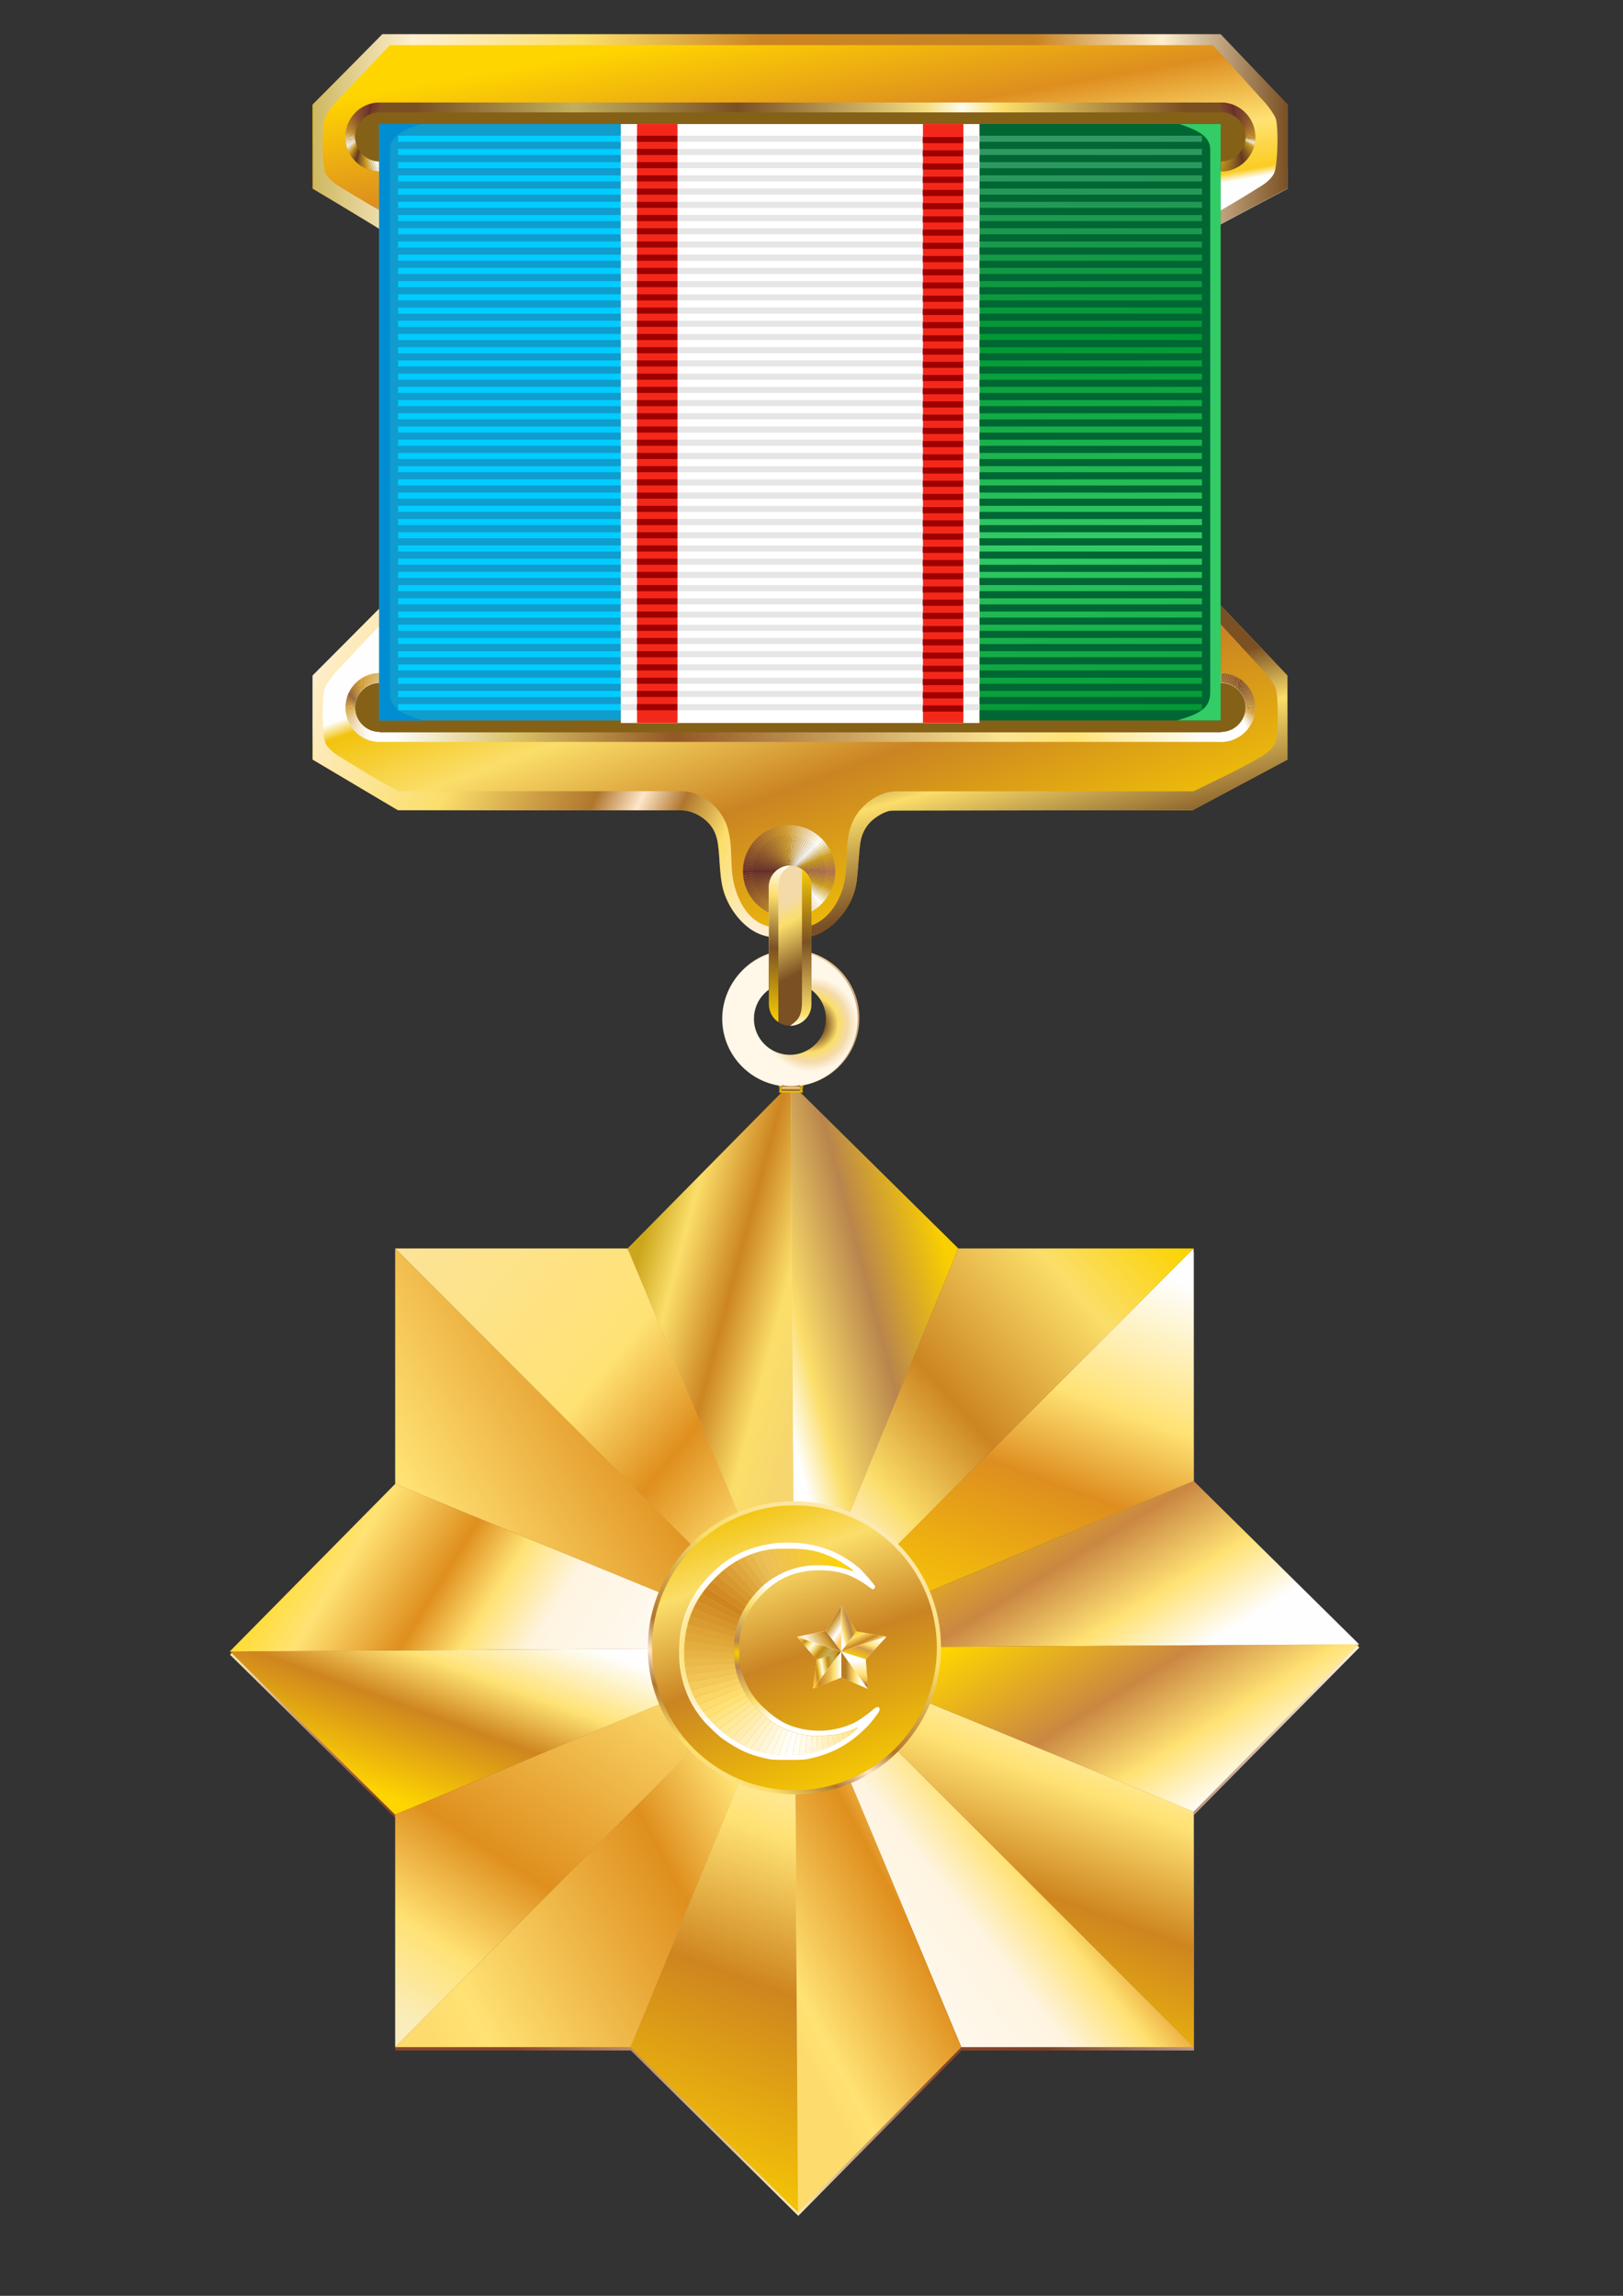 <?xml version="1.0" encoding="UTF-8"?>
<!DOCTYPE svg PUBLIC "-//W3C//DTD SVG 1.1//EN" "http://www.w3.org/Graphics/SVG/1.1/DTD/svg11.dtd">
<!-- Creator: CorelDRAW X6 -->
<svg xmlns="http://www.w3.org/2000/svg" xml:space="preserve" width="210mm" height="297mm" version="1.1" style="shape-rendering:geometricPrecision; text-rendering:geometricPrecision; image-rendering:optimizeQuality; fill-rule:evenodd; clip-rule:evenodd"
viewBox="0 0 21000 29700"
 xmlns:xlink="http://www.w3.org/1999/xlink">
 <rect x="0" y="0" width="21000" height="29700" fill="#333333" stroke="none"/>
 <defs>
  <style type="text/css">
   <![CDATA[
    .fil77 {fill:none}
    .fil167 {fill:#006633}
    .fil170 {fill:#008DD2}
    .fil211 {fill:#00CCFF}
    .fil168 {fill:#109CCD}
    .fil169 {fill:#33CC66}
    .fil82 {fill:#623620}
    .fil27 {fill:#662D29}
    .fil172 {fill:#6A3E20}
    .fil171 {fill:#6E352A}
    .fil29 {fill:#6F372A}
    .fil173 {fill:#71392A}
    .fil174 {fill:#724620}
    .fil83 {fill:#734720}
    .fil31 {fill:#743B2A}
    .fil175 {fill:#753C2A}
    .fil33 {fill:#78402B}
    .fil176 {fill:#7B4E20}
    .fil35 {fill:#7C442B}
    .fil179 {fill:#7F472B}
    .fil37 {fill:#81492B}
    .fil181 {fill:#834B2B}
    .fil177 {fill:#835720}
    .fil39 {fill:#854D2C}
    .fil88 {fill:#855123}
    .fil84 {fill:#855820}
    .fil81 {fill:#856118}
    .fil183 {fill:#874F2C}
    .fil41 {fill:#89522C}
    .fil185 {fill:#8A522C}
    .fil128 {fill:#8B5624}
    .fil178 {fill:#8C5F20}
    .fil129 {fill:#8D5925}
    .fil43 {fill:#8E562C}
    .fil130 {fill:#905B25}
    .fil188 {fill:#915A2C}
    .fil89 {fill:#915D26}
    .fil45 {fill:#925B2C}
    .fil131 {fill:#925E26}
    .fil180 {fill:#946720}
    .fil190 {fill:#955E2D}
    .fil132 {fill:#956026}
    .fil47 {fill:#975F2D}
    .fil90 {fill:#976327}
    .fil85 {fill:#976A20}
    .fil192 {fill:#98612D}
    .fil133 {fill:#9A6527}
    .fil49 {fill:#9B642D}
    .fil194 {fill:#9C652D}
    .fil134 {fill:#9C6827}
    .fil91 {fill:#9D6928}
    .fil182 {fill:#9D7020}
    .fil216 {fill:#9E0000}
    .fil51 {fill:#9F692D}
    .fil136 {fill:#9F6A28}
    .fil138 {fill:#A16D28}
    .fil197 {fill:#A36C2E}
    .fil92 {fill:#A36F29}
    .fil53 {fill:#A46D2E}
    .fil140 {fill:#A46F29}
    .fil184 {fill:#A57820}
    .fil142 {fill:#A67229}
    .fil199 {fill:#A7702E}
    .fil55 {fill:#A8722E}
    .fil86 {fill:#A87B20}
    .fil144 {fill:#A9742A}
    .fil93 {fill:#A9752A}
    .fil201 {fill:#AA742E}
    .fil146 {fill:#AB772A}
    .fil57 {fill:#AC762E}
    .fil203 {fill:#AE772E}
    .fil148 {fill:#AE792B}
    .fil186 {fill:#AE8020}
    .fil94 {fill:#AF7A2B}
    .fil28 {fill:#B0704F}
    .fil150 {fill:#B07C2B}
    .fil59 {fill:#B17B2E}
    .fil152 {fill:#B37E2B}
    .fil30 {fill:#B47748}
    .fil61 {fill:#B57F2F}
    .fil95 {fill:#B5802C}
    .fil154 {fill:#B5812C}
    .fil187 {fill:#B68920}
    .fil206 {fill:#B8822F}
    .fil156 {fill:#B8832C}
    .fil32 {fill:#B97F40}
    .fil63 {fill:#BA842F}
    .fil158 {fill:#BA852D}
    .fil87 {fill:#BA8C20}
    .fil96 {fill:#BB862D}
    .fil208 {fill:#BC862F}
    .fil160 {fill:#BD882D}
    .fil34 {fill:#BE8738}
    .fil65 {fill:#BE882F}
    .fil162 {fill:#BF8A2E}
    .fil209 {fill:#BF8A2F}
    .fil189 {fill:#BF9120}
    .fil98 {fill:#C18C2E}
    .fil164 {fill:#C28D2E}
    .fil67 {fill:#C28D30}
    .fil36 {fill:#C28E30}
    .fil210 {fill:#C38E30}
    .fil166 {fill:#C48F2F}
    .fil69 {fill:#C79130}
    .fil100 {fill:#C7922F}
    .fil38 {fill:#C79628}
    .fil191 {fill:#C79920}
    .fil165 {fill:#C9942F}
    .fil207 {fill:#CA9530}
    .fil71 {fill:#CB9630}
    .fil163 {fill:#CC9730}
    .fil40 {fill:#CC9E20}
    .fil102 {fill:#CD9830}
    .fil271 {fill:#CE851F}
    .fil161 {fill:#CE9930}
    .fil73 {fill:#CF9A30}
    .fil104 {fill:#D09C34}
    .fil269 {fill:#D18A24}
    .fil273 {fill:#D18B24}
    .fil159 {fill:#D19E38}
    .fil106 {fill:#D2A03B}
    .fil193 {fill:#D2AA3B}
    .fil75 {fill:#D3A23F}
    .fil108 {fill:#D3A342}
    .fil275 {fill:#D49028}
    .fil267 {fill:#D4912A}
    .fil42 {fill:#D4AE45}
    .fil157 {fill:#D5A647}
    .fil109 {fill:#D5A649}
    .fil205 {fill:#D5A74A}
    .fil76 {fill:#D6A94E}
    .fil277 {fill:#D7962B}
    .fil265 {fill:#D79830}
    .fil111 {fill:#D7AA50}
    .fil113 {fill:#D8AD56}
    .fil155 {fill:#D8AD57}
    .fil279 {fill:#DA9B30}
    .fil74 {fill:#DAB05D}
    .fil263 {fill:#DB9F37}
    .fil116 {fill:#DBB464}
    .fil153 {fill:#DCB566}
    .fil118 {fill:#DDB76B}
    .fil72 {fill:#DDB76C}
    .fil44 {fill:#DDBE6A}
    .fil280 {fill:#DEA235}
    .fil261 {fill:#DEA63D}
    .fil120 {fill:#DFBA72}
    .fil151 {fill:#DFBC75}
    .fil195 {fill:#DFC273}
    .fil278 {fill:#E0A739}
    .fil122 {fill:#E0BE79}
    .fil70 {fill:#E1BF7A}
    .fil204 {fill:#E1C07E}
    .fil259 {fill:#E2AE44}
    .fil124 {fill:#E2C180}
    .fil149 {fill:#E3C485}
    .fil126 {fill:#E3C587}
    .fil276 {fill:#E4AE3E}
    .fil68 {fill:#E4C689}
    .fil127 {fill:#E5C88E}
    .fil46 {fill:#E5CE8F}
    .fil257 {fill:#E6B54C}
    .fil214 {fill:#E6E6E6}
    .fil274 {fill:#E7B343}
    .fil147 {fill:#E7CB94}
    .fil125 {fill:#E7CB95}
    .fil66 {fill:#E7CD98}
    .fil123 {fill:#E8CF9B}
    .fil272 {fill:#EAB949}
    .fil255 {fill:#EABC54}
    .fil121 {fill:#EAD2A2}
    .fil145 {fill:#EAD3A3}
    .fil64 {fill:#EBD4A7}
    .fil119 {fill:#EBD5A9}
    .fil196 {fill:#EBDAAB}
    .fil253 {fill:#ECC056}
    .fil117 {fill:#EDD9B0}
    .fil202 {fill:#EDDAB2}
    .fil270 {fill:#EEBF4F}
    .fil251 {fill:#EEC252}
    .fil143 {fill:#EEDAB3}
    .fil62 {fill:#EEDBB6}
    .fil48 {fill:#EEDEB4}
    .fil115 {fill:#EFDCB7}
    .fil249 {fill:#F0C34B}
    .fil247 {fill:#F0C546}
    .fil114 {fill:#F0E0BE}
    .fil268 {fill:#F1C455}
    .fil141 {fill:#F1E2C2}
    .fil245 {fill:#F2C641}
    .fil60 {fill:#F2E3C4}
    .fil112 {fill:#F2E3C5}
    .fil110 {fill:#F3E6CC}
    .fil215 {fill:#F4281A}
    .fil243 {fill:#F4C83A}
    .fil266 {fill:#F4CB5B}
    .fil241 {fill:#F5C933}
    .fil139 {fill:#F5E9D1}
    .fil58 {fill:#F5EAD3}
    .fil50 {fill:#F6EED9}
    .fil239 {fill:#F7CB2C}
    .fil107 {fill:#F7EDDA}
    .fil237 {fill:#F8CD24}
    .fil264 {fill:#F8D161}
    .fil105 {fill:#F8F0E0}
    .fil137 {fill:#F8F1E1}
    .fil198 {fill:#F8F2E3}
    .fil56 {fill:#F9F1E2}
    .fil200 {fill:#F9F3E6}
    .fil235 {fill:#FACF17}
    .fil103 {fill:#FAF4E7}
    .fil233 {fill:#FBD10D}
    .fil262 {fill:#FBD767}
    .fil101 {fill:#FBF7EE}
    .fil135 {fill:#FCF8F0}
    .fil54 {fill:#FCF8F1}
    .fil99 {fill:#FDFAF5}
    .fil260 {fill:#FEDD6E}
    .fil232 {fill:#FEFEFE}
    .fil231 {fill:#FFD500}
    .fil258 {fill:#FFE274}
    .fil256 {fill:#FFE581}
    .fil254 {fill:#FFE78E}
    .fil252 {fill:#FFE99A}
    .fil250 {fill:#FFEBA4}
    .fil248 {fill:#FFEDB0}
    .fil246 {fill:#FFEFBB}
    .fil244 {fill:#FFF2C5}
    .fil242 {fill:#FFF4CF}
    .fil240 {fill:#FFF6D9}
    .fil238 {fill:#FFF8E3}
    .fil236 {fill:#FFFBEC}
    .fil234 {fill:#FFFDF6}
    .fil97 {fill:#FFFEFC}
    .fil52 {fill:white}
    .fil26 {fill:black;fill-opacity:0}
    .fil25 {fill:url(#id12)}
    .fil0 {fill:url(#id13)}
    .fil22 {fill:url(#id14)}
    .fil21 {fill:url(#id15)}
    .fil79 {fill:url(#id16)}
    .fil226 {fill:url(#id17)}
    .fil223 {fill:url(#id18)}
    .fil12 {fill:url(#id19)}
    .fil80 {fill:url(#id20)}
    .fil17 {fill:url(#id21)}
    .fil213 {fill:url(#id22)}
    .fil228 {fill:url(#id23)}
    .fil212 {fill:url(#id24)}
    .fil7 {fill:url(#id25)}
    .fil16 {fill:url(#id26)}
    .fil10 {fill:url(#id27)}
    .fil23 {fill:url(#id28)}
    .fil225 {fill:url(#id29)}
    .fil14 {fill:url(#id30)}
    .fil217 {fill:url(#id31)}
    .fil218 {fill:url(#id32)}
    .fil15 {fill:url(#id33)}
    .fil13 {fill:url(#id34)}
    .fil227 {fill:url(#id35)}
    .fil222 {fill:url(#id36)}
    .fil9 {fill:url(#id37)}
    .fil3 {fill:url(#id38)}
    .fil78 {fill:url(#id39)}
    .fil2 {fill:url(#id40)}
    .fil24 {fill:url(#id41)}
    .fil224 {fill:url(#id42)}
    .fil229 {fill:url(#id43)}
    .fil221 {fill:url(#id44)}
    .fil220 {fill:url(#id45)}
    .fil6 {fill:url(#id46)}
    .fil20 {fill:url(#id47)}
    .fil5 {fill:url(#id48)}
    .fil19 {fill:url(#id49)}
    .fil4 {fill:url(#id50)}
    .fil8 {fill:url(#id51)}
    .fil11 {fill:url(#id52)}
    .fil1 {fill:url(#id53)}
    .fil230 {fill:url(#id54)}
    .fil18 {fill:url(#id55)}
    .fil219 {fill:url(#id56)}
   ]]>
  </style>
      <clipPath id="id0">
       <path d="M10210 10801c259,0 470,211 470,470 0,259 -211,470 -470,470 -259,0 -470,-211 -470,-470 0,-259 211,-470 470,-470zm0 -127c329,0 597,269 597,597 0,329 -269,597 -597,597 -329,0 -597,-269 -597,-597 0,-329 269,-597 597,-597z"/>
      </clipPath>
      <clipPath id="id1">
       <path d="M10210 10801c259,0 470,211 470,470 0,259 -211,470 -470,470 -259,0 -470,-211 -470,-470 0,-259 211,-470 470,-470zm0 -127c329,0 597,269 597,597 0,329 -269,597 -597,597 -329,0 -597,-269 -597,-597 0,-329 269,-597 597,-597z"/>
      </clipPath>
      <clipPath id="id2">
       <path d="M4914 2094l0 124c-246,0 -446,-200 -446,-446 0,-246 200,-446 446,-446l0 124c-177,0 -320,144 -320,320 0,177 144,320 320,320l0 3z"/>
      </clipPath>
      <clipPath id="id3">
       <path d="M4914 2094l0 124c-246,0 -446,-200 -446,-446 0,-246 200,-446 446,-446l0 124c-177,0 -320,144 -320,320 0,177 144,320 320,320l0 3z"/>
      </clipPath>
      <clipPath id="id4">
       <path d="M4914 9474l0 124c-246,0 -444,-200 -444,-446 0,-246 200,-446 444,-446l0 124c-177,0 -320,144 -320,320 0,177 144,320 320,320l0 3z"/>
      </clipPath>
      <clipPath id="id5">
       <path d="M4914 9474l0 124c-246,0 -444,-200 -444,-446 0,-246 200,-446 444,-446l0 124c-177,0 -320,144 -320,320 0,177 144,320 320,320l0 3z"/>
      </clipPath>
      <clipPath id="id6">
       <path d="M15797 9474l0 124c246,0 446,-200 446,-446 0,-246 -200,-446 -446,-446l0 124c177,0 320,144 320,320 0,177 -144,320 -320,320l0 3z"/>
      </clipPath>
      <clipPath id="id7">
       <path d="M15797 9474l0 124c246,0 446,-200 446,-446 0,-246 -200,-446 -446,-446l0 124c177,0 320,144 320,320 0,177 -144,320 -320,320l0 3z"/>
      </clipPath>
      <clipPath id="id8">
       <path d="M15797 2094l0 124c246,0 446,-200 446,-446 0,-246 -200,-446 -446,-446l0 124c177,0 320,144 320,320 0,177 -144,320 -320,320l0 3z"/>
      </clipPath>
      <clipPath id="id9">
       <path d="M15797 2094l0 124c246,0 446,-200 446,-446 0,-246 -200,-446 -446,-446l0 124c177,0 320,144 320,320 0,177 -144,320 -320,320l0 3z"/>
      </clipPath>
     <clipPath id="id10">
      <path d="M9887 20059c-270,63 -481,187 -676,399 -219,237 -324,481 -351,797 -19,219 10,416 86,609 150,381 531,716 924,807 253,59 534,47 764,-31 121,-40 310,-146 396,-220 71,-63 79,-69 66,-69 -7,0 -20,6 -29,11 -24,17 -133,53 -216,73 -97,23 -349,29 -444,11 -131,-26 -276,-80 -370,-139 -183,-116 -343,-287 -427,-460 -73,-149 -103,-263 -113,-434 -19,-340 96,-629 350,-876 121,-119 303,-217 476,-259 197,-49 466,-37 647,27 37,13 69,23 70,20 10,-9 -136,-109 -226,-154 -213,-106 -363,-139 -641,-134 -170,1 -196,4 -287,24l1 -3z"/>
     </clipPath>
     <clipPath id="id11">
      <path d="M9887 20059c-270,63 -481,187 -676,399 -219,237 -324,481 -351,797 -19,219 10,416 86,609 150,381 531,716 924,807 253,59 534,47 764,-31 121,-40 310,-146 396,-220 71,-63 79,-69 66,-69 -7,0 -20,6 -29,11 -24,17 -133,53 -216,73 -97,23 -349,29 -444,11 -131,-26 -276,-80 -370,-139 -183,-116 -343,-287 -427,-460 -73,-149 -103,-263 -113,-434 -19,-340 96,-629 350,-876 121,-119 303,-217 476,-259 197,-49 466,-37 647,27 37,13 69,23 70,20 10,-9 -136,-109 -226,-154 -213,-106 -363,-139 -641,-134 -170,1 -196,4 -287,24l1 -3z"/>
     </clipPath>
  <linearGradient id="id12" gradientUnits="userSpaceOnUse" x1="4052.74" y1="1774.42" x2="16661.7" y2="1774.42">
   <stop offset="0" style="stop-color:#CEB860"/>
   <stop offset="0.102" style="stop-color:#FEEFD0"/>
   <stop offset="0.278" style="stop-color:#FBDE6A"/>
   <stop offset="0.459" style="stop-color:#CC8522"/>
   <stop offset="0.741" style="stop-color:#CA8423"/>
   <stop offset="0.871" style="stop-color:#FEEECF"/>
   <stop offset="1" style="stop-color:#7A5023"/>
  </linearGradient>
  <linearGradient id="id13" gradientUnits="userSpaceOnUse" x1="2975.57" y1="20476.4" x2="17588.8" y2="20476.4">
   <stop offset="0" style="stop-color:#FCEBB8"/>
   <stop offset="0.129" style="stop-color:#8A4529"/>
   <stop offset="0.251" style="stop-color:#8A4529"/>
   <stop offset="0.502" style="stop-color:#FCEBB8"/>
   <stop offset="0.631" style="stop-color:#8A4529"/>
   <stop offset="0.722" style="stop-color:#7E4027"/>
   <stop offset="1" style="stop-color:#FCF4DF"/>
  </linearGradient>
  <linearGradient id="id14" gradientUnits="userSpaceOnUse" x1="4469.89" y1="9152.49" x2="16241.7" y2="9152.49">
   <stop offset="0" style="stop-color:#FEFEFE"/>
   <stop offset="0.051" style="stop-color:#FEFEFE"/>
   <stop offset="0.188" style="stop-color:#D9C165"/>
   <stop offset="0.361" style="stop-color:#935825"/>
   <stop offset="0.722" style="stop-color:#FBE493"/>
   <stop offset="0.8" style="stop-color:#FFE274"/>
   <stop offset="0.949" style="stop-color:#FEFEFE"/>
   <stop offset="1" style="stop-color:#FCFBFA"/>
  </linearGradient>
  <linearGradient id="id15" gradientUnits="userSpaceOnUse" x1="4469.89" y1="1772.28" x2="16241.7" y2="1772.28">
   <stop offset="0" style="stop-color:#7A5023"/>
   <stop offset="0.078" style="stop-color:#7A5023"/>
   <stop offset="0.251" style="stop-color:#C2AF5D"/>
   <stop offset="0.431" style="stop-color:#7A5023"/>
   <stop offset="0.639" style="stop-color:#F4DE82"/>
   <stop offset="0.678" style="stop-color:#FFFBEB"/>
   <stop offset="0.722" style="stop-color:#FBDE6A"/>
   <stop offset="0.922" style="stop-color:#7A5023"/>
   <stop offset="1" style="stop-color:#7A5023"/>
  </linearGradient>
  <linearGradient id="id16" gradientUnits="userSpaceOnUse" x1="10450.1" y1="13274" x2="10271.4" y2="11239.7">
   <stop offset="0" style="stop-color:#FEFEFE"/>
   <stop offset="0.078" style="stop-color:#FBDE6A"/>
   <stop offset="0.529" style="stop-color:#7B5023"/>
   <stop offset="1" style="stop-color:#FACF00"/>
  </linearGradient>
  <linearGradient id="id17" gradientUnits="userSpaceOnUse" x1="10885.8" y1="21604.3" x2="10522.9" y2="21604.3">
   <stop offset="0" style="stop-color:#FEFEFE"/>
   <stop offset="0.259" style="stop-color:#FFE274"/>
   <stop offset="0.4" style="stop-color:#EBBF58"/>
   <stop offset="0.788" style="stop-color:#CE851F"/>
   <stop offset="1" style="stop-color:#FFD500"/>
  </linearGradient>
  <linearGradient id="id18" gradientUnits="userSpaceOnUse" x1="11227.2" y1="21605.7" x2="10885.8" y2="21605.7">
   <stop offset="0" style="stop-color:#FEFEFE"/>
   <stop offset="0.278" style="stop-color:#FEFEFE"/>
   <stop offset="0.471" style="stop-color:#FFE274"/>
   <stop offset="0.612" style="stop-color:#EBBF58"/>
   <stop offset="0.831" style="stop-color:#B77B22"/>
   <stop offset="1" style="stop-color:#B77B22"/>
  </linearGradient>
  <linearGradient id="id19" gradientUnits="userSpaceOnUse" x1="10542.7" y1="21396.1" x2="7941.61" y2="28544.1">
   <stop offset="0" style="stop-color:#FEFEFE"/>
   <stop offset="0.31" style="stop-color:#FFE274"/>
   <stop offset="0.561" style="stop-color:#CE851F"/>
   <stop offset="1" style="stop-color:#FFD500"/>
  </linearGradient>
  <linearGradient id="id20" gradientUnits="userSpaceOnUse" x1="10175.8" y1="11192.6" x2="9997.2" y2="13226.9">
   <stop offset="0" style="stop-color:#FEFEFE"/>
   <stop offset="0.2" style="stop-color:#FBDE6A"/>
   <stop offset="0.529" style="stop-color:#7B5023"/>
   <stop offset="1" style="stop-color:#FACF00"/>
  </linearGradient>
  <linearGradient id="id21" gradientUnits="userSpaceOnUse" x1="10236.5" y1="13991.2" x2="10236.5" y2="14132.6">
   <stop offset="0" style="stop-color:#AD6F31"/>
   <stop offset="1" style="stop-color:#E8C500"/>
  </linearGradient>
  <linearGradient id="id22" gradientUnits="userSpaceOnUse" x1="10233.6" y1="14036.9" x2="10233.6" y2="14109.8">
   <stop offset="0" style="stop-color:#FFD500"/>
   <stop offset="0.02" style="stop-color:#8A4529"/>
   <stop offset="0.502" style="stop-color:#FFDB7E"/>
   <stop offset="0.988" style="stop-color:#7E4027"/>
   <stop offset="1" style="stop-color:#FFDB7E"/>
  </linearGradient>
  <linearGradient id="id23" gradientUnits="userSpaceOnUse" x1="11056.5" y1="21365.7" x2="11056.5" y2="21845.7">
   <stop offset="0" style="stop-color:#FEFEFE"/>
   <stop offset="0.251" style="stop-color:#FEFEFE"/>
   <stop offset="0.612" style="stop-color:#FFE274"/>
   <stop offset="0.769" style="stop-color:#EBBF58"/>
   <stop offset="0.902" style="stop-color:#B77B22"/>
   <stop offset="1" style="stop-color:#B77B22"/>
  </linearGradient>
  <linearGradient id="id24" gradientUnits="userSpaceOnUse" x1="13974.5" y1="1690.46" x2="14250.1" y2="9235.75">
   <stop offset="0" style="stop-color:#339966"/>
   <stop offset="0.361" style="stop-color:#009933"/>
   <stop offset="0.71" style="stop-color:#33CC66"/>
   <stop offset="1" style="stop-color:#009933"/>
  </linearGradient>
  <linearGradient id="id25" gradientUnits="userSpaceOnUse" x1="10197" y1="21116.4" x2="15526.1" y2="16352">
   <stop offset="0" style="stop-color:#FDEFC4"/>
   <stop offset="0.2" style="stop-color:#FEEFD0"/>
   <stop offset="0.302" style="stop-color:#FBDE6A"/>
   <stop offset="0.502" style="stop-color:#CC8522"/>
   <stop offset="0.8" style="stop-color:#FBDE6A"/>
   <stop offset="1" style="stop-color:#FBD300"/>
  </linearGradient>
  <linearGradient id="id26" gradientUnits="userSpaceOnUse" x1="5019.59" y1="16488.8" x2="10371.8" y2="20979.6">
   <stop offset="0" style="stop-color:#FCE396"/>
   <stop offset="0.42" style="stop-color:#FFE274"/>
   <stop offset="0.62" style="stop-color:#DF8F1E"/>
   <stop offset="0.831" style="stop-color:#FFE274"/>
   <stop offset="1" style="stop-color:#FAEDBB"/>
  </linearGradient>
  <linearGradient id="id27" gradientUnits="userSpaceOnUse" x1="10173.4" y1="25994" x2="15549.7" y2="21806.1">
   <stop offset="0" style="stop-color:#FEFEFE"/>
   <stop offset="0.38" style="stop-color:#FEF4E0"/>
   <stop offset="0.502" style="stop-color:#FFE274"/>
   <stop offset="0.612" style="stop-color:#DF8F1E"/>
   <stop offset="0.8" style="stop-color:#FFE274"/>
   <stop offset="1" style="stop-color:#FFD800"/>
  </linearGradient>
  <linearGradient id="id28" gradientUnits="userSpaceOnUse" x1="4010.74" y1="8577.23" x2="9987.74" y2="11363.5">
   <stop offset="0" style="stop-color:#FEEECF"/>
   <stop offset="0.349" style="stop-color:#FBDE6A"/>
   <stop offset="0.62" style="stop-color:#B0762D"/>
   <stop offset="0.702" style="stop-color:#FFE7C9"/>
   <stop offset="0.78" style="stop-color:#B0762D"/>
   <stop offset="0.878" style="stop-color:#FBDE6A"/>
   <stop offset="1" style="stop-color:#FEEECF"/>
  </linearGradient>
  <linearGradient id="id29" gradientUnits="userSpaceOnUse" x1="10372.7" y1="21390" x2="10827.4" y2="21072.8">
   <stop offset="0" style="stop-color:#FFCB65"/>
   <stop offset="0.29" style="stop-color:#FFF2DB"/>
   <stop offset="0.659" style="stop-color:#CF9A30"/>
   <stop offset="1" style="stop-color:#662D29"/>
  </linearGradient>
  <linearGradient id="id30" gradientUnits="userSpaceOnUse" x1="9454.66" y1="21206.1" x2="5936.73" y2="26594">
   <stop offset="0" style="stop-color:#FDDC6D"/>
   <stop offset="0.102" style="stop-color:#FFE274"/>
   <stop offset="0.62" style="stop-color:#DF8F1E"/>
   <stop offset="0.831" style="stop-color:#FFE274"/>
   <stop offset="1" style="stop-color:#FAEDBB"/>
  </linearGradient>
  <linearGradient id="id31" gradientUnits="userSpaceOnUse" xlink:href="#id28" x1="11417" y1="19290" x2="9140.24" y2="23344.2">
  </linearGradient>
  <linearGradient id="id32" gradientUnits="userSpaceOnUse" x1="9567.95" y1="19363.9" x2="10989.3" y2="23270.4">
   <stop offset="0" style="stop-color:#FEFEFE"/>
   <stop offset="0.039" style="stop-color:#F2C30D"/>
   <stop offset="0.231" style="stop-color:#FBDE6A"/>
   <stop offset="0.529" style="stop-color:#CA8423"/>
   <stop offset="1" style="stop-color:#FACF00"/>
  </linearGradient>
  <linearGradient id="id33" gradientUnits="userSpaceOnUse" x1="5045.04" y1="20153.9" x2="10346.4" y2="17314.5">
   <stop offset="0" style="stop-color:#FDDC6D"/>
   <stop offset="0.102" style="stop-color:#FFE274"/>
   <stop offset="0.62" style="stop-color:#DF8F1E"/>
   <stop offset="0.831" style="stop-color:#FFE274"/>
   <stop offset="1" style="stop-color:#FAEDBB"/>
  </linearGradient>
  <linearGradient id="id34" gradientUnits="userSpaceOnUse" x1="5045.04" y1="25319.8" x2="10346.4" y2="22480.3">
   <stop offset="0" style="stop-color:#FDDC6D"/>
   <stop offset="0.102" style="stop-color:#FFE274"/>
   <stop offset="0.62" style="stop-color:#DF8F1E"/>
   <stop offset="0.831" style="stop-color:#FFE274"/>
   <stop offset="1" style="stop-color:#FAEDBB"/>
  </linearGradient>
  <linearGradient id="id35" gradientUnits="userSpaceOnUse" x1="10804" y1="21496.2" x2="10394.7" y2="21152.3">
   <stop offset="0" style="stop-color:#99652E"/>
   <stop offset="0.078" style="stop-color:#C6880D"/>
   <stop offset="0.251" style="stop-color:#C2AF5D"/>
   <stop offset="0.431" style="stop-color:#C6880D"/>
   <stop offset="0.588" style="stop-color:#F4DE82"/>
   <stop offset="0.678" style="stop-color:#FFFBEB"/>
   <stop offset="0.761" style="stop-color:#FBDE6A"/>
   <stop offset="0.878" style="stop-color:#C88E1A"/>
   <stop offset="1" style="stop-color:#FFBF3F"/>
  </linearGradient>
  <linearGradient id="id36" gradientUnits="userSpaceOnUse" x1="10888.2" y1="21570.1" x2="10514.8" y2="21637">
   <stop offset="0" style="stop-color:#7A5023"/>
   <stop offset="0.078" style="stop-color:#C6880D"/>
   <stop offset="0.251" style="stop-color:#C2AF5D"/>
   <stop offset="0.431" style="stop-color:#C6880D"/>
   <stop offset="0.58" style="stop-color:#F4DE82"/>
   <stop offset="0.651" style="stop-color:#FFFBEB"/>
   <stop offset="0.729" style="stop-color:#FBDE6A"/>
   <stop offset="0.851" style="stop-color:#C88E1A"/>
   <stop offset="1" style="stop-color:#FFBF3F"/>
  </linearGradient>
  <linearGradient id="id37" gradientUnits="userSpaceOnUse" xlink:href="#id19" x1="13835.3" y1="21224.7" x2="11887.8" y2="26575.4">
  </linearGradient>
  <linearGradient id="id38" gradientUnits="userSpaceOnUse" x1="13835" y1="16058.8" x2="11888.1" y2="21409.5">
   <stop offset="0" style="stop-color:#FEFEFE"/>
   <stop offset="0.322" style="stop-color:#FFE274"/>
   <stop offset="0.529" style="stop-color:#DE8E1F"/>
   <stop offset="1" style="stop-color:#FFD500"/>
  </linearGradient>
  <linearGradient id="id39" gradientUnits="userSpaceOnUse" x1="9804.59" y1="11437.1" x2="10641.2" y2="13029.5">
   <stop offset="0" style="stop-color:#F4DAA8"/>
   <stop offset="0.212" style="stop-color:#F4DAA8"/>
   <stop offset="0.349" style="stop-color:#FBDE6A"/>
   <stop offset="0.702" style="stop-color:#7B5023"/>
   <stop offset="1" style="stop-color:#7B5023"/>
  </linearGradient>
  <linearGradient id="id40" gradientUnits="userSpaceOnUse" x1="9257.77" y1="21899" x2="3995" y2="18660.9">
   <stop offset="0" style="stop-color:#FEFEFE"/>
   <stop offset="0.38" style="stop-color:#FEF4E0"/>
   <stop offset="0.502" style="stop-color:#FFE274"/>
   <stop offset="0.612" style="stop-color:#DF8F1E"/>
   <stop offset="0.8" style="stop-color:#FFE274"/>
   <stop offset="1" style="stop-color:#FFD800"/>
  </linearGradient>
  <linearGradient id="id41" gradientUnits="userSpaceOnUse" x1="14152" y1="12195.9" x2="12946.9" y2="7703.41">
   <stop offset="0" style="stop-color:#7A5023"/>
   <stop offset="0.239" style="stop-color:#7A5023"/>
   <stop offset="0.522" style="stop-color:#FBDE6A"/>
   <stop offset="0.678" style="stop-color:#7B5023"/>
   <stop offset="1" style="stop-color:#7A5023"/>
  </linearGradient>
  <linearGradient id="id42" gradientUnits="userSpaceOnUse" x1="11233.7" y1="21161.1" x2="11117.9" y2="21478.8">
   <stop offset="0" style="stop-color:#FEFEFE"/>
   <stop offset="0.322" style="stop-color:#FFE274"/>
   <stop offset="0.529" style="stop-color:#D49A48"/>
   <stop offset="1" style="stop-color:#FFD500"/>
  </linearGradient>
  <linearGradient id="id43" gradientUnits="userSpaceOnUse" x1="11243" y1="21382.3" x2="11105.7" y2="21087.6">
   <stop offset="0" style="stop-color:#FDEFC4"/>
   <stop offset="0.2" style="stop-color:#FEEFD0"/>
   <stop offset="0.302" style="stop-color:#FBDE6A"/>
   <stop offset="0.502" style="stop-color:#CC8522"/>
   <stop offset="0.8" style="stop-color:#FBDE6A"/>
   <stop offset="1" style="stop-color:#FBD300"/>
  </linearGradient>
  <linearGradient id="id44" gradientUnits="userSpaceOnUse" x1="10875.1" y1="21101.3" x2="11092.2" y2="21043">
   <stop offset="0" style="stop-color:white"/>
   <stop offset="0.18" style="stop-color:#FBDE6A"/>
   <stop offset="0.569" style="stop-color:#B9854D"/>
   <stop offset="1" style="stop-color:#FACF00"/>
  </linearGradient>
  <linearGradient id="id45" gradientUnits="userSpaceOnUse" x1="10919.6" y1="21166.5" x2="10650.5" y2="20977.8">
   <stop offset="0" style="stop-color:#FFCB65"/>
   <stop offset="0.29" style="stop-color:white"/>
   <stop offset="0.659" style="stop-color:#CF9A30"/>
   <stop offset="1" style="stop-color:#662D29"/>
  </linearGradient>
  <linearGradient id="id46" gradientUnits="userSpaceOnUse" x1="10084.8" y1="17994.3" x2="12548.2" y2="17334">
   <stop offset="0" style="stop-color:white"/>
   <stop offset="0.18" style="stop-color:#FBDE6A"/>
   <stop offset="0.569" style="stop-color:#B9854D"/>
   <stop offset="1" style="stop-color:#FACF00"/>
  </linearGradient>
  <linearGradient id="id47" gradientUnits="userSpaceOnUse" x1="10618.6" y1="3286.12" x2="10084.4" y2="261.29">
   <stop offset="0" style="stop-color:#FEFEFE"/>
   <stop offset="0.039" style="stop-color:#FBCC21"/>
   <stop offset="0.231" style="stop-color:#FFE274"/>
   <stop offset="0.529" style="stop-color:#DE8E1F"/>
   <stop offset="1" style="stop-color:#FFD500"/>
  </linearGradient>
  <linearGradient id="id48" gradientUnits="userSpaceOnUse" x1="10428.4" y1="17993.6" x2="7970.18" y2="17334.7">
   <stop offset="0" style="stop-color:#F6D66E"/>
   <stop offset="0.231" style="stop-color:#FBDE6A"/>
   <stop offset="0.502" style="stop-color:#CC8522"/>
   <stop offset="0.8" style="stop-color:#FBDE6A"/>
   <stop offset="1" style="stop-color:#CCA71D"/>
  </linearGradient>
  <linearGradient id="id49" gradientUnits="userSpaceOnUse" xlink:href="#id32" x1="9434.61" y1="7479.28" x2="11268.4" y2="12517.2">
  </linearGradient>
  <linearGradient id="id50" gradientUnits="userSpaceOnUse" x1="14859.4" y1="21735.3" x2="13003.8" y2="18740.3">
   <stop offset="0" style="stop-color:#FEFEFE"/>
   <stop offset="0.251" style="stop-color:#FFE274"/>
   <stop offset="0.529" style="stop-color:#CA8742"/>
   <stop offset="1" style="stop-color:#FFD500"/>
  </linearGradient>
  <linearGradient id="id51" gradientUnits="userSpaceOnUse" xlink:href="#id50" x1="14860.9" y1="23853.5" x2="13002.3" y2="20855.1">
  </linearGradient>
  <linearGradient id="id52" gradientUnits="userSpaceOnUse" x1="9942.78" y1="25728.6" x2="12774.5" y2="24211.5">
   <stop offset="0" style="stop-color:#FDDC6D"/>
   <stop offset="0.102" style="stop-color:#FFE274"/>
   <stop offset="0.62" style="stop-color:#DF8F1E"/>
   <stop offset="0.831" style="stop-color:#FFE274"/>
   <stop offset="1" style="stop-color:#FAEDBB"/>
  </linearGradient>
  <linearGradient id="id53" gradientUnits="userSpaceOnUse" xlink:href="#id19" x1="7090.44" y1="21120.6" x2="6162.32" y2="23672.3">
  </linearGradient>
  <radialGradient id="id54" gradientUnits="userSpaceOnUse" cx="9539.01" cy="21388.1" r="985" fx="9539.01" fy="21388.1">
   <stop offset="0" style="stop-color:#FACF00"/>
   <stop offset="0.169" style="stop-color:#B9854D"/>
   <stop offset="0.659" style="stop-color:#FBDE6A"/>
   <stop offset="1" style="stop-color:white"/>
   <stop offset="1" style="stop-color:white"/>
  </radialGradient>
  <radialGradient id="id55" gradientUnits="userSpaceOnUse" cx="10484.2" cy="13249.8" r="612.99" fx="10484.2" fy="13249.8">
   <stop offset="0" style="stop-color:#7B5023"/>
   <stop offset="0.302" style="stop-color:#7B5023"/>
   <stop offset="0.588" style="stop-color:#FBDE6A"/>
   <stop offset="0.788" style="stop-color:#F4DAA8"/>
   <stop offset="1" style="stop-color:#FFF7E8"/>
   <stop offset="1" style="stop-color:#FFF7E8"/>
  </radialGradient>
  <radialGradient id="id56" gradientUnits="userSpaceOnUse" cx="10453.8" cy="20246.4" r="32.2" fx="10453.8" fy="20246.4">
   <stop offset="0" style="stop-color:#F4EAD7"/>
   <stop offset="0.09" style="stop-color:#B27600"/>
   <stop offset="0.22" style="stop-color:#774F00"/>
   <stop offset="0.29" style="stop-color:#E6AA34"/>
   <stop offset="0.369" style="stop-color:#A66E00"/>
   <stop offset="0.478" style="stop-color:#9F7E3C"/>
   <stop offset="0.6" style="stop-color:#FEFEFE"/>
   <stop offset="0.678" style="stop-color:#704B00"/>
   <stop offset="0.761" style="stop-color:#704B00"/>
   <stop offset="0.871" style="stop-color:#704B00"/>
   <stop offset="1" style="stop-color:#FFEAC2"/>
   <stop offset="1" style="stop-color:#FFEAC2"/>
  </radialGradient>
 </defs>
 <g id="Layer_x0020_1">
  <g id="_441039192">
   <g>
    <path class="fil0" d="M12403 16193l-2167 -2140 -2113 2140 -3007 0 0 3046 -2140 2167 2140 2113 0 3007 3046 0 2167 2140 2113 -2140 3007 0 0 -3046 2140 -2167 -2140 -2113 0 -3007 -3046 0zm-2167 -2140c487,0 883,-396 883,-883 0,-487 -396,-883 -883,-883 -487,0 -883,396 -883,883 0,487 396,883 883,883zm536 -883c0,296 -240,536 -536,536 -296,0 -536,-240 -536,-536 0,-296 240,-536 536,-536 296,0 536,240 536,536z"/>
    <polygon class="fil1" points="5113,23476 10279,21317 2974,21363 "/>
    <polygon class="fil2" points="2974,21363 10279,21317 5113,19197 "/>
    <polygon class="fil3" points="15444,16151 10279,21317 15444,19158 "/>
    <polygon class="fil4" points="15444,19158 10279,21317 17585,21271 "/>
    <polygon class="fil5" points="8120,16151 10279,21317 10233,14011 "/>
    <polygon class="fil6" points="10233,14011 10279,21317 12400,16151 "/>
    <polygon class="fil7" points="12400,16151 10279,21317 15444,16151 "/>
    <polygon class="fil8" points="17585,21271 10279,21317 15444,23437 "/>
    <polygon class="fil9" points="15444,23437 10279,21317 15444,26483 "/>
    <polygon class="fil10" points="15444,26483 10279,21317 12439,26483 "/>
    <polygon class="fil11" points="12439,26483 10279,21317 10326,28623 "/>
    <polygon class="fil12" points="10326,28623 10279,21317 8159,26483 "/>
    <polygon class="fil13" points="8159,26483 10279,21317 5113,26483 "/>
    <polygon class="fil14" points="5113,26483 10279,21317 5113,23476 "/>
    <polygon class="fil15" points="5113,19197 10279,21317 5113,16151 "/>
    <polygon class="fil16" points="5113,16151 10279,21317 8120,16151 "/>
    <path class="fil17" d="M10079 14133l311 0c-19,-43 13,-96 29,-141 -106,40 -263,37 -364,0 20,47 41,97 24,141z"/>
    <path class="fil18" d="M10221 12714c257,0 466,209 466,466 0,257 -209,466 -466,466 -257,0 -466,-209 -466,-466 0,-257 209,-466 466,-466zm0 -410c481,0 876,393 876,876 0,483 -393,876 -876,876 -481,0 -876,-393 -876,-876 0,-481 393,-876 876,-876z"/>
    <path class="fil19" d="M10209 10805c259,0 470,211 470,470 0,259 -211,470 -470,470 -259,0 -470,-211 -470,-470 0,-259 211,-470 470,-470zm884 470c0,487 -397,884 -884,884 -487,0 -884,-397 -884,-884l-37 -377c-21,-227 -261,-416 -470,-416l-3666 0 -1107 -656 0 -1087 903 -903 10850 0 861 903 0 1087 -1230 656 -3843 0c-210,0 -434,191 -457,436l-34 357 -1 0z"/>
    <polygon class="fil20" points="15429,3097 5153,3097 4044,2441 4044,1354 4947,451 15797,451 16659,1354 16659,2441 "/>
    <path class="fil21" d="M4914 2218l10883 0c246,0 444,-200 444,-446 0,-246 -200,-446 -444,-446l-10883 0c-246,0 -444,200 -444,446 0,246 200,446 444,446z"/>
    <path class="fil22" d="M4914 9598l10883 0c246,0 444,-200 444,-446 0,-246 -200,-446 -444,-446l-10883 0c-246,0 -444,200 -444,446 0,246 200,446 444,446z"/>
    <path class="fil23" d="M4333 8705l833 -881 -210 0 -909 916 -1 1086 1096 651 3666 6c157,0 301,93 374,179 87,103 107,221 120,354 9,87 6,246 43,433 56,290 296,624 609,669l-6 -131c-243,-60 -389,-289 -453,-561 -31,-133 -30,-277 -36,-417 -7,-170 -33,-340 -133,-483 -107,-154 -304,-291 -509,-291l-3660 0c-261,-130 -523,-299 -784,-460 0,0 -119,-70 -161,-161 -51,-110 -44,-619 -9,-711 20,-50 80,-141 130,-194z"/>
    <path class="fil24" d="M16373 8705l-856 -931 219 0 921 967 1 1086 -1221 653 -3904 7c-71,0 -230,90 -300,179 -84,104 -104,219 -116,351 -9,87 -9,249 -43,436 -51,290 -314,629 -634,673l6 -137c243,-60 411,-289 476,-561 31,-133 30,-277 36,-417 7,-170 33,-340 133,-483 107,-154 304,-291 509,-291l3843 0c261,-130 631,-299 893,-460 0,0 119,-70 161,-161 51,-110 44,-619 9,-711 -20,-50 -80,-141 -130,-194l-1 -3z"/>
    <path class="fil25" d="M4333 1337l711 -753 2734 0 7917 0 681 753c49,54 110,144 130,194 37,93 30,601 -21,711 -43,91 -161,161 -161,161 -261,161 -507,316 -769,444l0 181 1104 -590 1 -1087 -867 -909 -10846 0 -896 907 0 1091 1091 663 0 -259c-261,-130 -507,-283 -769,-444 0,0 -119,-70 -161,-161 -51,-110 -44,-619 -9,-711 20,-50 80,-141 130,-194l-3 1z"/>
    <g>
     <g style="clip-path:url(#id0)">
      <polygon class="fil26" points="9613,10674 10807,10674 10807,11868 9613,11868 "/>
     </g>
     <g style="clip-path:url(#id1)">
      <g>
       <polygon id="1" class="fil27" points="10210,11271 9364,11244 9364,11298 "/>
       <polygon id="_1" class="fil28" points="10210,11271 11056,11298 11056,11244 "/>
       <polygon id="_2" class="fil29" points="10210,11271 9364,11298 9369,11353 "/>
       <polygon id="_3" class="fil30" points="10210,11271 11056,11244 11053,11190 "/>
       <polygon id="_4" class="fil31" points="10210,11271 9369,11353 9374,11407 "/>
       <polygon id="_5" class="fil32" points="10210,11271 11053,11190 11046,11137 "/>
       <polygon id="_6" class="fil33" points="10210,11271 9374,11407 9386,11460 "/>
       <polygon id="_7" class="fil34" points="10210,11271 11046,11137 11034,11083 "/>
       <polygon id="_8" class="fil35" points="10210,11271 9386,11460 9399,11513 "/>
       <polygon id="_9" class="fil36" points="10210,11271 11034,11083 11022,11031 "/>
       <polygon id="_10" class="fil37" points="10210,11271 9399,11513 9416,11564 "/>
       <polygon id="_11" class="fil38" points="10210,11271 11022,11031 11004,10980 "/>
       <polygon id="_12" class="fil39" points="10210,11271 9416,11564 9437,11614 "/>
       <polygon id="_13" class="fil40" points="10210,11271 11004,10980 10984,10928 "/>
       <polygon id="_14" class="fil41" points="10210,11271 9437,11614 9460,11663 "/>
       <polygon id="_15" class="fil42" points="10210,11271 10984,10928 10960,10880 "/>
       <polygon id="_16" class="fil43" points="10210,11271 9460,11663 9487,11710 "/>
       <polygon id="_17" class="fil44" points="10210,11271 10960,10880 10933,10833 "/>
       <polygon id="_18" class="fil45" points="10210,11271 9487,11710 9516,11755 "/>
       <polygon id="_19" class="fil46" points="10210,11271 10933,10833 10904,10787 "/>
       <polygon id="_20" class="fil47" points="10210,11271 9516,11755 9549,11798 "/>
       <polygon id="_21" class="fil48" points="10210,11271 10904,10787 10872,10744 "/>
       <polygon id="_22" class="fil49" points="10210,11271 9549,11798 9584,11840 "/>
       <polygon id="_23" class="fil50" points="10210,11271 10872,10744 10836,10703 "/>
       <polygon id="_24" class="fil51" points="10210,11271 9584,11840 9621,11880 "/>
       <polygon id="_25" class="fil52" points="10210,11271 10836,10703 10799,10664 "/>
       <polygon id="_26" class="fil53" points="10210,11271 9621,11880 9661,11915 "/>
       <polygon id="_27" class="fil54" points="10210,11271 10799,10664 10759,10627 "/>
       <polygon id="_28" class="fil55" points="10210,11271 9661,11915 9704,11950 "/>
       <polygon id="_29" class="fil56" points="10210,11271 10759,10627 10716,10594 "/>
       <polygon id="_30" class="fil57" points="10210,11271 9704,11950 9749,11980 "/>
       <polygon id="_31" class="fil58" points="10210,11271 10716,10594 10672,10563 "/>
       <polygon id="_32" class="fil59" points="10210,11271 9749,11980 9794,12008 "/>
       <polygon id="_33" class="fil60" points="10210,11271 10672,10563 10626,10534 "/>
       <polygon id="_34" class="fil61" points="10210,11271 9794,12008 9843,12034 "/>
       <polygon id="_35" class="fil62" points="10210,11271 10626,10534 10577,10510 "/>
       <polygon id="_36" class="fil63" points="10210,11271 9843,12034 9893,12055 "/>
       <polygon id="_37" class="fil64" points="10210,11271 10577,10510 10527,10487 "/>
       <polygon id="_38" class="fil65" points="10210,11271 9893,12055 9943,12074 "/>
       <polygon id="_39" class="fil66" points="10210,11271 10527,10487 10477,10468 "/>
       <polygon id="_40" class="fil67" points="10210,11271 9943,12074 9996,12090 "/>
       <polygon id="_41" class="fil68" points="10210,11271 10477,10468 10424,10453 "/>
       <polygon id="_42" class="fil69" points="10210,11271 9996,12090 10049,12101 "/>
       <polygon id="_43" class="fil70" points="10210,11271 10424,10453 10371,10441 "/>
       <polygon id="_44" class="fil71" points="10210,11271 10049,12101 10101,12111 "/>
       <polygon id="_45" class="fil72" points="10210,11271 10371,10441 10319,10433 "/>
       <polygon id="_46" class="fil73" points="10210,11271 10101,12111 10156,12115 "/>
       <polygon id="_47" class="fil74" points="10210,11271 10319,10433 10264,10427 "/>
       <polygon id="_48" class="fil75" points="10210,11271 10156,12115 10210,12117 "/>
       <polygon id="_49" class="fil76" points="10210,11271 10264,10427 10210,10425 "/>
       <polygon id="_50" class="fil76" points="10210,11271 10210,12117 10264,12115 "/>
       <polygon id="_51" class="fil75" points="10210,11271 10210,10425 10156,10427 "/>
       <polygon id="_52" class="fil74" points="10210,11271 10264,12115 10319,12111 "/>
       <polygon id="_53" class="fil73" points="10210,11271 10156,10427 10101,10433 "/>
       <polygon id="_54" class="fil72" points="10210,11271 10319,12111 10371,12101 "/>
       <polygon id="_55" class="fil71" points="10210,11271 10101,10433 10049,10441 "/>
       <polygon id="_56" class="fil70" points="10210,11271 10371,12101 10424,12090 "/>
       <polygon id="_57" class="fil69" points="10210,11271 10049,10441 9996,10453 "/>
       <polygon id="_58" class="fil68" points="10210,11271 10424,12090 10477,12074 "/>
       <polygon id="_59" class="fil67" points="10210,11271 9996,10453 9943,10468 "/>
       <polygon id="_60" class="fil66" points="10210,11271 10477,12074 10527,12055 "/>
       <polygon id="_61" class="fil65" points="10210,11271 9943,10468 9893,10487 "/>
       <polygon id="_62" class="fil64" points="10210,11271 10527,12055 10577,12034 "/>
       <polygon id="_63" class="fil63" points="10210,11271 9893,10487 9843,10510 "/>
       <polygon id="_64" class="fil62" points="10210,11271 10577,12034 10626,12008 "/>
       <polygon id="_65" class="fil61" points="10210,11271 9843,10510 9794,10534 "/>
       <polygon id="_66" class="fil60" points="10210,11271 10626,12008 10672,11980 "/>
       <polygon id="_67" class="fil59" points="10210,11271 9794,10534 9749,10563 "/>
       <polygon id="_68" class="fil58" points="10210,11271 10672,11980 10716,11950 "/>
       <polygon id="_69" class="fil57" points="10210,11271 9749,10563 9704,10594 "/>
       <polygon id="_70" class="fil56" points="10210,11271 10716,11950 10759,11915 "/>
       <polygon id="_71" class="fil55" points="10210,11271 9704,10594 9661,10627 "/>
       <polygon id="_72" class="fil54" points="10210,11271 10759,11915 10799,11880 "/>
       <polygon id="_73" class="fil53" points="10210,11271 9661,10627 9621,10664 "/>
       <polygon id="_74" class="fil52" points="10210,11271 10799,11880 10836,11840 "/>
       <polygon id="_75" class="fil51" points="10210,11271 9621,10664 9584,10703 "/>
       <polygon id="_76" class="fil50" points="10210,11271 10836,11840 10872,11798 "/>
       <polygon id="_77" class="fil49" points="10210,11271 9584,10703 9549,10744 "/>
       <polygon id="_78" class="fil48" points="10210,11271 10872,11798 10904,11755 "/>
       <polygon id="_79" class="fil47" points="10210,11271 9549,10744 9516,10787 "/>
       <polygon id="_80" class="fil46" points="10210,11271 10904,11755 10933,11710 "/>
       <polygon id="_81" class="fil45" points="10210,11271 9516,10787 9487,10833 "/>
       <polygon id="_82" class="fil44" points="10210,11271 10933,11710 10960,11663 "/>
       <polygon id="_83" class="fil43" points="10210,11271 9487,10833 9460,10880 "/>
       <polygon id="_84" class="fil42" points="10210,11271 10960,11663 10984,11614 "/>
       <polygon id="_85" class="fil41" points="10210,11271 9460,10880 9437,10928 "/>
       <polygon id="_86" class="fil40" points="10210,11271 10984,11614 11004,11564 "/>
       <polygon id="_87" class="fil39" points="10210,11271 9437,10928 9416,10980 "/>
       <polygon id="_88" class="fil38" points="10210,11271 11004,11564 11022,11513 "/>
       <polygon id="_89" class="fil37" points="10210,11271 9416,10980 9399,11031 "/>
       <polygon id="_90" class="fil36" points="10210,11271 11022,11513 11034,11460 "/>
       <polygon id="_91" class="fil35" points="10210,11271 9399,11031 9386,11083 "/>
       <polygon id="_92" class="fil34" points="10210,11271 11034,11460 11046,11407 "/>
       <polygon id="_93" class="fil33" points="10210,11271 9386,11083 9374,11137 "/>
       <polygon id="_94" class="fil32" points="10210,11271 11046,11407 11053,11353 "/>
       <polygon id="_95" class="fil31" points="10210,11271 9374,11137 9369,11190 "/>
       <polygon id="_96" class="fil30" points="10210,11271 11053,11353 11056,11298 "/>
       <polygon id="_97" class="fil29" points="10210,11271 9369,11190 9364,11244 "/>
      </g>
     </g>
     <path class="fil77" d="M10210 10801c259,0 470,211 470,470 0,259 -211,470 -470,470 -259,0 -470,-211 -470,-470 0,-259 211,-470 470,-470zm0 -127c329,0 597,269 597,597 0,329 -269,597 -597,597 -329,0 -597,-269 -597,-597 0,-329 269,-597 597,-597z"/>
    </g>
    <path class="fil78" d="M10499 11473l0 1521c0,151 -124,276 -276,276 -151,0 -276,-124 -276,-276l0 -1521c0,-151 124,-276 276,-276 151,0 276,124 276,276z"/>
    <path class="fil79" d="M10499 11473l0 1521c0,151 -124,276 -276,276 84,-64 154,-99 154,-317l0 -1044 0 -664c73,50 121,133 121,229z"/>
    <path class="fil80" d="M9949 12994l0 -1521c0,-151 124,-276 276,-276 -84,64 -154,99 -154,317l0 1044 0 664c-73,-50 -121,-133 -121,-229z"/>
    <path class="fil81" d="M4914 2094l10883 0c177,0 320,-144 320,-320 0,-177 -144,-320 -320,-320l-10883 0c-177,0 -320,144 -320,320 0,177 144,320 320,320z"/>
    <g>
     <g style="clip-path:url(#id2)">
      <polygon class="fil26" points="4468,1327 4914,1327 4914,2218 4468,2218 "/>
     </g>
     <g style="clip-path:url(#id3)">
      <g>
       <polygon id="1" class="fil27" points="4691,1772 4836,1295 4804,1288 "/>
       <polygon id="_1_0" class="fil82" points="4691,1772 4547,2249 4577,2258 "/>
       <polygon id="_2_1" class="fil29" points="4691,1772 4804,1288 4773,1281 "/>
       <polygon id="_3_2" class="fil83" points="4691,1772 4577,2258 4608,2265 "/>
       <polygon id="_4_3" class="fil31" points="4691,1772 4773,1281 4741,1277 "/>
       <polygon id="_5_4" class="fil84" points="4691,1772 4608,2265 4641,2269 "/>
       <polygon id="_6_5" class="fil33" points="4691,1772 4741,1277 4710,1275 "/>
       <polygon id="_7_6" class="fil85" points="4691,1772 4641,2269 4673,2271 "/>
       <polygon id="_8_7" class="fil35" points="4691,1772 4710,1275 4678,1275 "/>
       <polygon id="_9_8" class="fil86" points="4691,1772 4673,2271 4704,2271 "/>
       <polygon id="_10_9" class="fil37" points="4691,1772 4678,1275 4646,1277 "/>
       <polygon id="_11_10" class="fil87" points="4691,1772 4704,2271 4737,2269 "/>
       <polygon id="_12_11" class="fil39" points="4691,1772 4646,1277 4614,1281 "/>
       <polygon id="_13_12" class="fil40" points="4691,1772 4737,2269 4768,2265 "/>
       <polygon id="_14_13" class="fil41" points="4691,1772 4614,1281 4583,1287 "/>
       <polygon id="_15_14" class="fil42" points="4691,1772 4768,2265 4800,2259 "/>
       <polygon id="_16_15" class="fil43" points="4691,1772 4583,1287 4551,1294 "/>
       <polygon id="_17_16" class="fil44" points="4691,1772 4800,2259 4830,2251 "/>
       <polygon id="_18_17" class="fil45" points="4691,1772 4551,1294 4521,1304 "/>
       <polygon id="_19_18" class="fil46" points="4691,1772 4830,2251 4861,2242 "/>
       <polygon id="_20_19" class="fil47" points="4691,1772 4521,1304 4491,1317 "/>
       <polygon id="_21_20" class="fil48" points="4691,1772 4861,2242 4890,2229 "/>
       <polygon id="_22_21" class="fil49" points="4691,1772 4491,1317 4463,1329 "/>
       <polygon id="_23_22" class="fil50" points="4691,1772 4890,2229 4920,2217 "/>
       <polygon id="_24_23" class="fil51" points="4691,1772 4463,1329 4436,1345 "/>
       <polygon id="_25_24" class="fil52" points="4691,1772 4920,2217 4947,2201 "/>
       <polygon id="_26_25" class="fil53" points="4691,1772 4436,1345 4408,1362 "/>
       <polygon id="_27_26" class="fil54" points="4691,1772 4947,2201 4974,2184 "/>
       <polygon id="_28_27" class="fil55" points="4691,1772 4408,1362 4383,1381 "/>
       <polygon id="_29_28" class="fil56" points="4691,1772 4974,2184 5000,2164 "/>
       <polygon id="_30_29" class="fil57" points="4691,1772 4383,1381 4358,1402 "/>
       <polygon id="_31_30" class="fil58" points="4691,1772 5000,2164 5024,2144 "/>
       <polygon id="_32_31" class="fil59" points="4691,1772 4358,1402 4336,1424 "/>
       <polygon id="_33_32" class="fil60" points="4691,1772 5024,2144 5047,2122 "/>
       <polygon id="_34_33" class="fil61" points="4691,1772 4336,1424 4313,1448 "/>
       <polygon id="_35_34" class="fil62" points="4691,1772 5047,2122 5068,2098 "/>
       <polygon id="_36_35" class="fil63" points="4691,1772 4313,1448 4293,1472 "/>
       <polygon id="_37_36" class="fil64" points="4691,1772 5068,2098 5088,2074 "/>
       <polygon id="_38_37" class="fil65" points="4691,1772 4293,1472 4274,1499 "/>
       <polygon id="_39_38" class="fil66" points="4691,1772 5088,2074 5107,2047 "/>
       <polygon id="_40_39" class="fil67" points="4691,1772 4274,1499 4258,1527 "/>
       <polygon id="_41_40" class="fil68" points="4691,1772 5107,2047 5124,2019 "/>
       <polygon id="_42_41" class="fil69" points="4691,1772 4258,1527 4243,1554 "/>
       <polygon id="_43_42" class="fil70" points="4691,1772 5124,2019 5138,1992 "/>
       <polygon id="_44_43" class="fil71" points="4691,1772 4243,1554 4230,1584 "/>
       <polygon id="_45_44" class="fil72" points="4691,1772 5138,1992 5153,1962 "/>
       <polygon id="_46_45" class="fil73" points="4691,1772 4230,1584 4218,1614 "/>
       <polygon id="_47_46" class="fil74" points="4691,1772 5153,1962 5163,1932 "/>
       <polygon id="_48_47" class="fil75" points="4691,1772 4218,1614 4210,1644 "/>
       <polygon id="_49_48" class="fil76" points="4691,1772 5163,1932 5173,1902 "/>
       <polygon id="_50_49" class="fil76" points="4691,1772 4210,1644 4203,1675 "/>
       <polygon id="_51_50" class="fil75" points="4691,1772 5173,1902 5180,1871 "/>
       <polygon id="_52_51" class="fil74" points="4691,1772 4203,1675 4197,1707 "/>
       <polygon id="_53_52" class="fil73" points="4691,1772 5180,1871 5186,1839 "/>
       <polygon id="_54_53" class="fil72" points="4691,1772 4197,1707 4194,1738 "/>
       <polygon id="_55_54" class="fil71" points="4691,1772 5186,1839 5188,1808 "/>
       <polygon id="_56_55" class="fil70" points="4691,1772 4194,1738 4193,1771 "/>
       <polygon id="_57_56" class="fil69" points="4691,1772 5188,1808 5190,1775 "/>
       <polygon id="_58_57" class="fil68" points="4691,1772 4193,1771 4194,1802 "/>
       <polygon id="_59_58" class="fil67" points="4691,1772 5190,1775 5188,1744 "/>
       <polygon id="_60_59" class="fil66" points="4691,1772 4194,1802 4197,1834 "/>
       <polygon id="_61_60" class="fil65" points="4691,1772 5188,1744 5186,1712 "/>
       <polygon id="_62_61" class="fil64" points="4691,1772 4197,1834 4201,1865 "/>
       <polygon id="_63_62" class="fil63" points="4691,1772 5186,1712 5181,1681 "/>
       <polygon id="_64_63" class="fil62" points="4691,1772 4201,1865 4208,1897 "/>
       <polygon id="_65_64" class="fil61" points="4691,1772 5181,1681 5174,1649 "/>
       <polygon id="_66_65" class="fil60" points="4691,1772 4208,1897 4217,1928 "/>
       <polygon id="_67_66" class="fil59" points="4691,1772 5174,1649 5166,1618 "/>
       <polygon id="_68_67" class="fil58" points="4691,1772 4217,1928 4228,1958 "/>
       <polygon id="_69_68" class="fil57" points="4691,1772 5166,1618 5154,1588 "/>
       <polygon id="_70_69" class="fil56" points="4691,1772 4228,1958 4241,1987 "/>
       <polygon id="_71_70" class="fil55" points="4691,1772 5154,1588 5141,1559 "/>
       <polygon id="_72_71" class="fil54" points="4691,1772 4241,1987 4256,2015 "/>
       <polygon id="_73_72" class="fil53" points="4691,1772 5141,1559 5127,1531 "/>
       <polygon id="_74_73" class="fil52" points="4691,1772 4256,2015 4271,2042 "/>
       <polygon id="_75_74" class="fil51" points="4691,1772 5127,1531 5110,1504 "/>
       <polygon id="_76_75" class="fil50" points="4691,1772 4271,2042 4290,2069 "/>
       <polygon id="_77_76" class="fil49" points="4691,1772 5110,1504 5093,1477 "/>
       <polygon id="_78_77" class="fil48" points="4691,1772 4290,2069 4310,2094 "/>
       <polygon id="_79_78" class="fil47" points="4691,1772 5093,1477 5073,1452 "/>
       <polygon id="_80_79" class="fil46" points="4691,1772 4310,2094 4331,2118 "/>
       <polygon id="_81_80" class="fil45" points="4691,1772 5073,1452 5051,1428 "/>
       <polygon id="_82_81" class="fil44" points="4691,1772 4331,2118 4354,2139 "/>
       <polygon id="_83_82" class="fil43" points="4691,1772 5051,1428 5028,1405 "/>
       <polygon id="_84_83" class="fil42" points="4691,1772 4354,2139 4378,2161 "/>
       <polygon id="_85_84" class="fil41" points="4691,1772 5028,1405 5004,1385 "/>
       <polygon id="_86_85" class="fil40" points="4691,1772 4378,2161 4404,2181 "/>
       <polygon id="_87_86" class="fil39" points="4691,1772 5004,1385 4978,1365 "/>
       <polygon id="_88_87" class="fil87" points="4691,1772 4404,2181 4430,2198 "/>
       <polygon id="_89_88" class="fil37" points="4691,1772 4978,1365 4951,1348 "/>
       <polygon id="_90_89" class="fil86" points="4691,1772 4430,2198 4458,2214 "/>
       <polygon id="_91_90" class="fil35" points="4691,1772 4951,1348 4924,1332 "/>
       <polygon id="_92_91" class="fil85" points="4691,1772 4458,2214 4487,2228 "/>
       <polygon id="_93_92" class="fil33" points="4691,1772 4924,1332 4896,1318 "/>
       <polygon id="_94_93" class="fil84" points="4691,1772 4487,2228 4517,2239 "/>
       <polygon id="_95_94" class="fil31" points="4691,1772 4896,1318 4866,1307 "/>
       <polygon id="_96_95" class="fil83" points="4691,1772 4517,2239 4547,2249 "/>
       <polygon id="_97_96" class="fil29" points="4691,1772 4866,1307 4836,1295 "/>
      </g>
     </g>
     <path class="fil77" d="M4914 2094l0 124c-246,0 -446,-200 -446,-446 0,-246 200,-446 446,-446l0 124c-177,0 -320,144 -320,320 0,177 144,320 320,320l0 3z"/>
    </g>
    <path class="fil81" d="M15797 9474l-10883 0c-177,0 -320,-144 -320,-320 0,-177 144,-320 320,-320l10883 0c177,0 320,144 320,320 0,177 -144,320 -320,320z"/>
    <g>
     <g style="clip-path:url(#id4)">
      <polygon class="fil26" points="4470,8707 4914,8707 4914,9598 4470,9598 "/>
     </g>
     <g style="clip-path:url(#id5)">
      <g>
       <polygon id="1" class="fil88" points="4691,9152 4350,8790 4327,8812 "/>
       <polygon id="_1_97" class="fil52" points="4691,9152 5033,9517 5054,9494 "/>
       <polygon id="_2_98" class="fil89" points="4691,9152 4327,8812 4307,8835 "/>
       <polygon id="_3_99" class="fil52" points="4691,9152 5054,9494 5076,9470 "/>
       <polygon id="_4_100" class="fil90" points="4691,9152 4307,8835 4287,8861 "/>
       <polygon id="_5_101" class="fil52" points="4691,9152 5076,9470 5096,9445 "/>
       <polygon id="_6_102" class="fil91" points="4691,9152 4287,8861 4268,8888 "/>
       <polygon id="_7_103" class="fil52" points="4691,9152 5096,9445 5113,9418 "/>
       <polygon id="_8_104" class="fil92" points="4691,9152 4268,8888 4253,8915 "/>
       <polygon id="_9_105" class="fil52" points="4691,9152 5113,9418 5130,9391 "/>
       <polygon id="_10_106" class="fil93" points="4691,9152 4253,8915 4238,8944 "/>
       <polygon id="_11_107" class="fil52" points="4691,9152 5130,9391 5144,9363 "/>
       <polygon id="_12_108" class="fil94" points="4691,9152 4238,8944 4226,8974 "/>
       <polygon id="_13_109" class="fil52" points="4691,9152 5144,9363 5156,9333 "/>
       <polygon id="_14_110" class="fil95" points="4691,9152 4226,8974 4216,9004 "/>
       <polygon id="_15_111" class="fil52" points="4691,9152 5156,9333 5167,9303 "/>
       <polygon id="_16_112" class="fil96" points="4691,9152 4216,9004 4207,9034 "/>
       <polygon id="_17_113" class="fil97" points="4691,9152 5167,9303 5176,9271 "/>
       <polygon id="_18_114" class="fil98" points="4691,9152 4207,9034 4200,9065 "/>
       <polygon id="_19_115" class="fil99" points="4691,9152 5176,9271 5181,9241 "/>
       <polygon id="_20_116" class="fil100" points="4691,9152 4200,9065 4196,9097 "/>
       <polygon id="_21_117" class="fil101" points="4691,9152 5181,9241 5187,9208 "/>
       <polygon id="_22_118" class="fil102" points="4691,9152 4196,9097 4193,9130 "/>
       <polygon id="_23_119" class="fil103" points="4691,9152 5187,9208 5188,9177 "/>
       <polygon id="_24_120" class="fil104" points="4691,9152 4193,9130 4193,9161 "/>
       <polygon id="_25_121" class="fil105" points="4691,9152 5188,9177 5190,9145 "/>
       <polygon id="_26_122" class="fil106" points="4691,9152 4193,9161 4194,9192 "/>
       <polygon id="_27_123" class="fil107" points="4691,9152 5190,9145 5188,9112 "/>
       <polygon id="_28_124" class="fil108" points="4691,9152 4194,9192 4198,9224 "/>
       <polygon id="_29_125" class="fil58" points="4691,9152 5188,9112 5184,9081 "/>
       <polygon id="_30_126" class="fil109" points="4691,9152 4198,9224 4204,9257 "/>
       <polygon id="_31_127" class="fil110" points="4691,9152 5184,9081 5178,9050 "/>
       <polygon id="_32_128" class="fil111" points="4691,9152 4204,9257 4211,9287 "/>
       <polygon id="_33_129" class="fil112" points="4691,9152 5178,9050 5171,9018 "/>
       <polygon id="_34_130" class="fil113" points="4691,9152 4211,9287 4221,9318 "/>
       <polygon id="_35_131" class="fil114" points="4691,9152 5171,9018 5161,8988 "/>
       <polygon id="_36_132" class="fil74" points="4691,9152 4221,9318 4233,9347 "/>
       <polygon id="_37_133" class="fil115" points="4691,9152 5161,8988 5150,8958 "/>
       <polygon id="_38_134" class="fil116" points="4691,9152 4233,9347 4246,9377 "/>
       <polygon id="_39_135" class="fil117" points="4691,9152 5150,8958 5137,8930 "/>
       <polygon id="_40_136" class="fil118" points="4691,9152 4246,9377 4261,9404 "/>
       <polygon id="_41_137" class="fil119" points="4691,9152 5137,8930 5121,8901 "/>
       <polygon id="_42_138" class="fil120" points="4691,9152 4261,9404 4278,9431 "/>
       <polygon id="_43_139" class="fil121" points="4691,9152 5121,8901 5104,8874 "/>
       <polygon id="_44_140" class="fil122" points="4691,9152 4278,9431 4297,9457 "/>
       <polygon id="_45_141" class="fil123" points="4691,9152 5104,8874 5086,8848 "/>
       <polygon id="_46_142" class="fil124" points="4691,9152 4297,9457 4317,9483 "/>
       <polygon id="_47_143" class="fil125" points="4691,9152 5086,8848 5066,8824 "/>
       <polygon id="_48_144" class="fil126" points="4691,9152 4317,9483 4338,9505 "/>
       <polygon id="_49_145" class="fil127" points="4691,9152 5066,8824 5044,8801 "/>
       <polygon id="_50_146" class="fil127" points="4691,9152 4338,9505 4361,9527 "/>
       <polygon id="_51_147" class="fil126" points="4691,9152 5044,8801 5020,8778 "/>
       <polygon id="_52_148" class="fil125" points="4691,9152 4361,9527 4387,9548 "/>
       <polygon id="_53_149" class="fil124" points="4691,9152 5020,8778 4996,8758 "/>
       <polygon id="_54_150" class="fil123" points="4691,9152 4387,9548 4413,9567 "/>
       <polygon id="_55_151" class="fil122" points="4691,9152 4996,8758 4970,8740 "/>
       <polygon id="_56_152" class="fil121" points="4691,9152 4413,9567 4440,9584 "/>
       <polygon id="_57_153" class="fil120" points="4691,9152 4970,8740 4943,8722 "/>
       <polygon id="_58_154" class="fil119" points="4691,9152 4440,9584 4467,9598 "/>
       <polygon id="_59_155" class="fil118" points="4691,9152 4943,8722 4914,8707 "/>
       <polygon id="_60_156" class="fil117" points="4691,9152 4467,9598 4497,9612 "/>
       <polygon id="_61_157" class="fil116" points="4691,9152 4914,8707 4886,8694 "/>
       <polygon id="_62_158" class="fil115" points="4691,9152 4497,9612 4527,9624 "/>
       <polygon id="_63_159" class="fil74" points="4691,9152 4886,8694 4856,8682 "/>
       <polygon id="_64_160" class="fil114" points="4691,9152 4527,9624 4557,9633 "/>
       <polygon id="_65_161" class="fil113" points="4691,9152 4856,8682 4826,8672 "/>
       <polygon id="_66_162" class="fil112" points="4691,9152 4557,9633 4588,9641 "/>
       <polygon id="_67_163" class="fil111" points="4691,9152 4826,8672 4794,8665 "/>
       <polygon id="_68_164" class="fil110" points="4691,9152 4588,9641 4620,9647 "/>
       <polygon id="_69_165" class="fil109" points="4691,9152 4794,8665 4763,8660 "/>
       <polygon id="_70_166" class="fil58" points="4691,9152 4620,9647 4651,9650 "/>
       <polygon id="_71_167" class="fil108" points="4691,9152 4763,8660 4731,8657 "/>
       <polygon id="_72_168" class="fil107" points="4691,9152 4651,9650 4683,9651 "/>
       <polygon id="_73_169" class="fil106" points="4691,9152 4731,8657 4698,8654 "/>
       <polygon id="_74_170" class="fil105" points="4691,9152 4683,9651 4716,9651 "/>
       <polygon id="_75_171" class="fil104" points="4691,9152 4698,8654 4667,8655 "/>
       <polygon id="_76_172" class="fil103" points="4691,9152 4716,9651 4747,9648 "/>
       <polygon id="_77_173" class="fil102" points="4691,9152 4667,8655 4636,8658 "/>
       <polygon id="_78_174" class="fil101" points="4691,9152 4747,9648 4778,9644 "/>
       <polygon id="_79_175" class="fil100" points="4691,9152 4636,8658 4604,8662 "/>
       <polygon id="_80_176" class="fil99" points="4691,9152 4778,9644 4810,9637 "/>
       <polygon id="_81_177" class="fil98" points="4691,9152 4604,8662 4573,8668 "/>
       <polygon id="_82_178" class="fil97" points="4691,9152 4810,9637 4841,9628 "/>
       <polygon id="_83_179" class="fil96" points="4691,9152 4573,8668 4541,8677 "/>
       <polygon id="_84_180" class="fil52" points="4691,9152 4841,9628 4871,9618 "/>
       <polygon id="_85_181" class="fil95" points="4691,9152 4541,8677 4511,8688 "/>
       <polygon id="_86_182" class="fil52" points="4691,9152 4871,9618 4900,9605 "/>
       <polygon id="_87_183" class="fil94" points="4691,9152 4511,8688 4483,8701 "/>
       <polygon id="_88_184" class="fil52" points="4691,9152 4900,9605 4928,9591 "/>
       <polygon id="_89_185" class="fil93" points="4691,9152 4483,8701 4454,8715 "/>
       <polygon id="_90_186" class="fil52" points="4691,9152 4928,9591 4957,9575 "/>
       <polygon id="_91_187" class="fil92" points="4691,9152 4454,8715 4426,8731 "/>
       <polygon id="_92_188" class="fil52" points="4691,9152 4957,9575 4983,9557 "/>
       <polygon id="_93_189" class="fil91" points="4691,9152 4426,8731 4400,8748 "/>
       <polygon id="_94_190" class="fil52" points="4691,9152 4983,9557 5008,9538 "/>
       <polygon id="_95_191" class="fil90" points="4691,9152 4400,8748 4374,8768 "/>
       <polygon id="_96_192" class="fil52" points="4691,9152 5008,9538 5033,9517 "/>
       <polygon id="_97_193" class="fil89" points="4691,9152 4374,8768 4350,8790 "/>
      </g>
     </g>
     <path class="fil77" d="M4914 9474l0 124c-246,0 -444,-200 -444,-446 0,-246 200,-446 444,-446l0 124c-177,0 -320,144 -320,320 0,177 144,320 320,320l0 3z"/>
    </g>
    <g>
     <g style="clip-path:url(#id6)">
      <polygon class="fil26" points="15797,8707 16243,8707 16243,9598 15797,9598 "/>
     </g>
     <g style="clip-path:url(#id7)">
      <g>
       <polygon id="1" class="fil88" points="16019,9152 16079,8658 16047,8655 "/>
       <polygon id="_1_194" class="fil52" points="16019,9152 15960,9648 15992,9651 "/>
       <polygon id="_2_195" class="fil128" points="16019,9152 16047,8655 16015,8654 "/>
       <polygon id="_3_196" class="fil52" points="16019,9152 15992,9651 16023,9651 "/>
       <polygon id="_4_197" class="fil129" points="16019,9152 16015,8654 15983,8655 "/>
       <polygon id="_5_198" class="fil52" points="16019,9152 16023,9651 16056,9650 "/>
       <polygon id="_6_199" class="fil130" points="16019,9152 15983,8655 15952,8660 "/>
       <polygon id="_7_200" class="fil52" points="16019,9152 16056,9650 16087,9647 "/>
       <polygon id="_8_201" class="fil131" points="16019,9152 15952,8660 15920,8664 "/>
       <polygon id="_9_202" class="fil52" points="16019,9152 16087,9647 16119,9641 "/>
       <polygon id="_10_203" class="fil132" points="16019,9152 15920,8664 15889,8672 "/>
       <polygon id="_11_204" class="fil52" points="16019,9152 16119,9641 16150,9634 "/>
       <polygon id="_12_205" class="fil90" points="16019,9152 15889,8672 15857,8681 "/>
       <polygon id="_13_206" class="fil52" points="16019,9152 16150,9634 16180,9624 "/>
       <polygon id="_14_207" class="fil133" points="16019,9152 15857,8681 15829,8692 "/>
       <polygon id="_15_208" class="fil52" points="16019,9152 16180,9624 16210,9614 "/>
       <polygon id="_16_209" class="fil134" points="16019,9152 15829,8692 15799,8705 "/>
       <polygon id="_17_210" class="fil135" points="16019,9152 16210,9614 16240,9600 "/>
       <polygon id="_18_211" class="fil136" points="16019,9152 15799,8705 15770,8721 "/>
       <polygon id="_19_212" class="fil137" points="16019,9152 16240,9600 16267,9585 "/>
       <polygon id="_20_213" class="fil138" points="16019,9152 15770,8721 15743,8738 "/>
       <polygon id="_21_214" class="fil139" points="16019,9152 16267,9585 16295,9568 "/>
       <polygon id="_22_215" class="fil140" points="16019,9152 15743,8738 15717,8757 "/>
       <polygon id="_23_216" class="fil141" points="16019,9152 16295,9568 16322,9550 "/>
       <polygon id="_24_217" class="fil142" points="16019,9152 15717,8757 15693,8777 "/>
       <polygon id="_25_218" class="fil143" points="16019,9152 16322,9550 16346,9530 "/>
       <polygon id="_26_219" class="fil144" points="16019,9152 15693,8777 15669,8798 "/>
       <polygon id="_27_220" class="fil145" points="16019,9152 16346,9530 16369,9508 "/>
       <polygon id="_28_221" class="fil146" points="16019,9152 15669,8798 15647,8821 "/>
       <polygon id="_29_222" class="fil147" points="16019,9152 16369,9508 16392,9485 "/>
       <polygon id="_30_223" class="fil148" points="16019,9152 15647,8821 15627,8845 "/>
       <polygon id="_31_224" class="fil149" points="16019,9152 16392,9485 16412,9460 "/>
       <polygon id="_32_225" class="fil150" points="16019,9152 15627,8845 15607,8871 "/>
       <polygon id="_33_226" class="fil151" points="16019,9152 16412,9460 16430,9434 "/>
       <polygon id="_34_227" class="fil152" points="16019,9152 15607,8871 15590,8898 "/>
       <polygon id="_35_228" class="fil153" points="16019,9152 16430,9434 16447,9408 "/>
       <polygon id="_36_229" class="fil154" points="16019,9152 15590,8898 15576,8927 "/>
       <polygon id="_37_230" class="fil155" points="16019,9152 16447,9408 16463,9380 "/>
       <polygon id="_38_231" class="fil156" points="16019,9152 15576,8927 15562,8955 "/>
       <polygon id="_39_232" class="fil157" points="16019,9152 16463,9380 16477,9351 "/>
       <polygon id="_40_233" class="fil158" points="16019,9152 15562,8955 15550,8985 "/>
       <polygon id="_41_234" class="fil159" points="16019,9152 16477,9351 16489,9321 "/>
       <polygon id="_42_235" class="fil160" points="16019,9152 15550,8985 15540,9015 "/>
       <polygon id="_43_236" class="fil161" points="16019,9152 16489,9321 16499,9291 "/>
       <polygon id="_44_237" class="fil162" points="16019,9152 15540,9015 15532,9047 "/>
       <polygon id="_45_238" class="fil163" points="16019,9152 16499,9291 16506,9260 "/>
       <polygon id="_46_239" class="fil164" points="16019,9152 15532,9047 15526,9078 "/>
       <polygon id="_47_240" class="fil165" points="16019,9152 16506,9260 16512,9228 "/>
       <polygon id="_48_241" class="fil166" points="16019,9152 15526,9078 15523,9110 "/>
       <polygon id="_49_242" class="fil100" points="16019,9152 16512,9228 16516,9197 "/>
       <polygon id="_50_243" class="fil100" points="16019,9152 15523,9110 15522,9141 "/>
       <polygon id="_51_244" class="fil166" points="16019,9152 16516,9197 16517,9164 "/>
       <polygon id="_52_245" class="fil165" points="16019,9152 15522,9141 15522,9174 "/>
       <polygon id="_53_246" class="fil164" points="16019,9152 16517,9164 16517,9132 "/>
       <polygon id="_54_247" class="fil163" points="16019,9152 15522,9174 15523,9205 "/>
       <polygon id="_55_248" class="fil162" points="16019,9152 16517,9132 16515,9101 "/>
       <polygon id="_56_249" class="fil161" points="16019,9152 15523,9205 15527,9237 "/>
       <polygon id="_57_250" class="fil160" points="16019,9152 16515,9101 16510,9070 "/>
       <polygon id="_58_251" class="fil159" points="16019,9152 15527,9237 15534,9268 "/>
       <polygon id="_59_252" class="fil158" points="16019,9152 16510,9070 16505,9038 "/>
       <polygon id="_60_253" class="fil157" points="16019,9152 15534,9268 15543,9300 "/>
       <polygon id="_61_254" class="fil156" points="16019,9152 16505,9038 16496,9007 "/>
       <polygon id="_62_255" class="fil155" points="16019,9152 15543,9300 15553,9330 "/>
       <polygon id="_63_256" class="fil154" points="16019,9152 16496,9007 16486,8977 "/>
       <polygon id="_64_257" class="fil153" points="16019,9152 15553,9330 15566,9358 "/>
       <polygon id="_65_258" class="fil152" points="16019,9152 16486,8977 16473,8947 "/>
       <polygon id="_66_259" class="fil151" points="16019,9152 15566,9358 15579,9387 "/>
       <polygon id="_67_260" class="fil150" points="16019,9152 16473,8947 16459,8918 "/>
       <polygon id="_68_261" class="fil149" points="16019,9152 15579,9387 15596,9415 "/>
       <polygon id="_69_262" class="fil148" points="16019,9152 16459,8918 16443,8891 "/>
       <polygon id="_70_263" class="fil147" points="16019,9152 15596,9415 15613,9443 "/>
       <polygon id="_71_264" class="fil146" points="16019,9152 16443,8891 16426,8864 "/>
       <polygon id="_72_265" class="fil145" points="16019,9152 15613,9443 15633,9467 "/>
       <polygon id="_73_266" class="fil144" points="16019,9152 16426,8864 16406,8838 "/>
       <polygon id="_74_267" class="fil143" points="16019,9152 15633,9467 15653,9491 "/>
       <polygon id="_75_268" class="fil142" points="16019,9152 16406,8838 16386,8814 "/>
       <polygon id="_76_269" class="fil141" points="16019,9152 15653,9491 15676,9514 "/>
       <polygon id="_77_270" class="fil140" points="16019,9152 16386,8814 16363,8792 "/>
       <polygon id="_78_271" class="fil139" points="16019,9152 15676,9514 15700,9535 "/>
       <polygon id="_79_272" class="fil138" points="16019,9152 16363,8792 16339,8771 "/>
       <polygon id="_80_273" class="fil137" points="16019,9152 15700,9535 15724,9555 "/>
       <polygon id="_81_274" class="fil136" points="16019,9152 16339,8771 16315,8751 "/>
       <polygon id="_82_275" class="fil135" points="16019,9152 15724,9555 15752,9573 "/>
       <polygon id="_83_276" class="fil134" points="16019,9152 16315,8751 16287,8732 "/>
       <polygon id="_84_277" class="fil52" points="16019,9152 15752,9573 15779,9590 "/>
       <polygon id="_85_278" class="fil133" points="16019,9152 16287,8732 16260,8717 "/>
       <polygon id="_86_279" class="fil52" points="16019,9152 15779,9590 15807,9604 "/>
       <polygon id="_87_280" class="fil90" points="16019,9152 16260,8717 16232,8702 "/>
       <polygon id="_88_281" class="fil52" points="16019,9152 15807,9604 15836,9617 "/>
       <polygon id="_89_282" class="fil132" points="16019,9152 16232,8702 16202,8690 "/>
       <polygon id="_90_283" class="fil52" points="16019,9152 15836,9617 15866,9627 "/>
       <polygon id="_91_284" class="fil131" points="16019,9152 16202,8690 16172,8678 "/>
       <polygon id="_92_285" class="fil52" points="16019,9152 15866,9627 15897,9637 "/>
       <polygon id="_93_286" class="fil130" points="16019,9152 16172,8678 16142,8670 "/>
       <polygon id="_94_287" class="fil52" points="16019,9152 15897,9637 15929,9643 "/>
       <polygon id="_95_288" class="fil129" points="16019,9152 16142,8670 16110,8662 "/>
       <polygon id="_96_289" class="fil52" points="16019,9152 15929,9643 15960,9648 "/>
       <polygon id="_97_290" class="fil128" points="16019,9152 16110,8662 16079,8658 "/>
      </g>
     </g>
     <path class="fil77" d="M15797 9474l0 124c246,0 446,-200 446,-446 0,-246 -200,-446 -446,-446l0 124c177,0 320,144 320,320 0,177 -144,320 -320,320l0 3z"/>
    </g>
    <rect class="fil167" x="12673" y="1605" width="3120" height="7715"/>
    <rect class="fil168" x="4904" y="1605" width="3129" height="7715"/>
    <path class="fil169" d="M15264 1605l530 0 0 7715 -564 0c297,-87 429,-157 429,-366l0 -7022c0,-173 -177,-253 -394,-326l0 -1z"/>
    <path class="fil170" d="M5440 1605l-530 0 0 7715 564 0c-297,-87 -429,-157 -429,-366l0 -7022c0,-173 177,-253 394,-326l0 -1z"/>
    <g>
     <g style="clip-path:url(#id8)">
      <polygon class="fil26" points="15797,1327 16243,1327 16243,2218 15797,2218 "/>
     </g>
     <g style="clip-path:url(#id9)">
      <g>
       <polygon id="1" class="fil27" points="16019,1772 15949,1279 15917,1285 "/>
       <polygon id="_1_291" class="fil82" points="16019,1772 16090,2267 16122,2261 "/>
       <polygon id="_2_292" class="fil171" points="16019,1772 15917,1285 15886,1292 "/>
       <polygon id="_3_293" class="fil172" points="16019,1772 16122,2261 16153,2254 "/>
       <polygon id="_4_294" class="fil173" points="16019,1772 15886,1292 15856,1302 "/>
       <polygon id="_5_295" class="fil174" points="16019,1772 16153,2254 16183,2244 "/>
       <polygon id="_6_296" class="fil175" points="16019,1772 15856,1302 15826,1314 "/>
       <polygon id="_7_297" class="fil176" points="16019,1772 16183,2244 16213,2232 "/>
       <polygon id="_8_298" class="fil33" points="16019,1772 15826,1314 15797,1327 "/>
       <polygon id="_9_299" class="fil177" points="16019,1772 16213,2232 16242,2219 "/>
       <polygon id="_10_300" class="fil35" points="16019,1772 15797,1327 15769,1342 "/>
       <polygon id="_11_301" class="fil178" points="16019,1772 16242,2219 16270,2204 "/>
       <polygon id="_12_302" class="fil179" points="16019,1772 15769,1342 15742,1359 "/>
       <polygon id="_13_303" class="fil180" points="16019,1772 16270,2204 16297,2187 "/>
       <polygon id="_14_304" class="fil181" points="16019,1772 15742,1359 15716,1378 "/>
       <polygon id="_15_305" class="fil182" points="16019,1772 16297,2187 16323,2168 "/>
       <polygon id="_16_306" class="fil183" points="16019,1772 15716,1378 15690,1398 "/>
       <polygon id="_17_307" class="fil184" points="16019,1772 16323,2168 16347,2148 "/>
       <polygon id="_18_308" class="fil185" points="16019,1772 15690,1398 15667,1419 "/>
       <polygon id="_19_309" class="fil186" points="16019,1772 16347,2148 16372,2127 "/>
       <polygon id="_20_310" class="fil43" points="16019,1772 15667,1419 15646,1444 "/>
       <polygon id="_21_311" class="fil187" points="16019,1772 16372,2127 16393,2102 "/>
       <polygon id="_22_312" class="fil188" points="16019,1772 15646,1444 15624,1468 "/>
       <polygon id="_23_313" class="fil189" points="16019,1772 16393,2102 16413,2078 "/>
       <polygon id="_24_314" class="fil190" points="16019,1772 15624,1468 15606,1494 "/>
       <polygon id="_25_315" class="fil191" points="16019,1772 16413,2078 16432,2052 "/>
       <polygon id="_26_316" class="fil192" points="16019,1772 15606,1494 15589,1521 "/>
       <polygon id="_27_317" class="fil193" points="16019,1772 16432,2052 16449,2025 "/>
       <polygon id="_28_318" class="fil194" points="16019,1772 15589,1521 15574,1548 "/>
       <polygon id="_29_319" class="fil195" points="16019,1772 16449,2025 16465,1997 "/>
       <polygon id="_30_320" class="fil51" points="16019,1772 15574,1548 15560,1578 "/>
       <polygon id="_31_321" class="fil196" points="16019,1772 16465,1997 16477,1968 "/>
       <polygon id="_32_322" class="fil197" points="16019,1772 15560,1578 15549,1608 "/>
       <polygon id="_33_323" class="fil198" points="16019,1772 16477,1968 16490,1938 "/>
       <polygon id="_34_324" class="fil199" points="16019,1772 15549,1608 15539,1638 "/>
       <polygon id="_35_325" class="fil200" points="16019,1772 16490,1938 16499,1908 "/>
       <polygon id="_36_326" class="fil201" points="16019,1772 15539,1638 15532,1669 "/>
       <polygon id="_37_327" class="fil202" points="16019,1772 16499,1908 16507,1877 "/>
       <polygon id="_38_328" class="fil203" points="16019,1772 15532,1669 15526,1701 "/>
       <polygon id="_39_329" class="fil204" points="16019,1772 16507,1877 16513,1845 "/>
       <polygon id="_40_330" class="fil59" points="16019,1772 15526,1701 15523,1732 "/>
       <polygon id="_41_331" class="fil205" points="16019,1772 16513,1845 16516,1814 "/>
       <polygon id="_42_332" class="fil61" points="16019,1772 15523,1732 15522,1764 "/>
       <polygon id="_43_333" class="fil161" points="16019,1772 16516,1814 16517,1782 "/>
       <polygon id="_44_334" class="fil206" points="16019,1772 15522,1764 15522,1797 "/>
       <polygon id="_45_335" class="fil207" points="16019,1772 16517,1782 16517,1749 "/>
       <polygon id="_46_336" class="fil208" points="16019,1772 15522,1797 15524,1828 "/>
       <polygon id="_47_337" class="fil69" points="16019,1772 16517,1749 16515,1718 "/>
       <polygon id="_48_338" class="fil209" points="16019,1772 15524,1828 15529,1859 "/>
       <polygon id="_49_339" class="fil210" points="16019,1772 16515,1718 16510,1687 "/>
       <polygon id="_50_340" class="fil210" points="16019,1772 15529,1859 15534,1891 "/>
       <polygon id="_51_341" class="fil209" points="16019,1772 16510,1687 16503,1655 "/>
       <polygon id="_52_342" class="fil69" points="16019,1772 15534,1891 15543,1921 "/>
       <polygon id="_53_343" class="fil208" points="16019,1772 16503,1655 16495,1624 "/>
       <polygon id="_54_344" class="fil207" points="16019,1772 15543,1921 15554,1952 "/>
       <polygon id="_55_345" class="fil206" points="16019,1772 16495,1624 16485,1594 "/>
       <polygon id="_56_346" class="fil161" points="16019,1772 15554,1952 15566,1981 "/>
       <polygon id="_57_347" class="fil61" points="16019,1772 16485,1594 16472,1565 "/>
       <polygon id="_58_348" class="fil205" points="16019,1772 15566,1981 15580,2009 "/>
       <polygon id="_59_349" class="fil59" points="16019,1772 16472,1565 16457,1537 "/>
       <polygon id="_60_350" class="fil204" points="16019,1772 15580,2009 15597,2038 "/>
       <polygon id="_61_351" class="fil203" points="16019,1772 16457,1537 16442,1508 "/>
       <polygon id="_62_352" class="fil202" points="16019,1772 15597,2038 15614,2064 "/>
       <polygon id="_63_353" class="fil201" points="16019,1772 16442,1508 16425,1482 "/>
       <polygon id="_64_354" class="fil200" points="16019,1772 15614,2064 15634,2089 "/>
       <polygon id="_65_355" class="fil199" points="16019,1772 16425,1482 16405,1457 "/>
       <polygon id="_66_356" class="fil198" points="16019,1772 15634,2089 15654,2114 "/>
       <polygon id="_67_357" class="fil197" points="16019,1772 16405,1457 16383,1432 "/>
       <polygon id="_68_358" class="fil196" points="16019,1772 15654,2114 15677,2137 "/>
       <polygon id="_69_359" class="fil51" points="16019,1772 16383,1432 16362,1409 "/>
       <polygon id="_70_360" class="fil195" points="16019,1772 15677,2137 15702,2157 "/>
       <polygon id="_71_361" class="fil194" points="16019,1772 16362,1409 16337,1389 "/>
       <polygon id="_72_362" class="fil193" points="16019,1772 15702,2157 15727,2177 "/>
       <polygon id="_73_363" class="fil192" points="16019,1772 16337,1389 16312,1369 "/>
       <polygon id="_74_364" class="fil191" points="16019,1772 15727,2177 15753,2195 "/>
       <polygon id="_75_365" class="fil190" points="16019,1772 16312,1369 16286,1351 "/>
       <polygon id="_76_366" class="fil189" points="16019,1772 15753,2195 15782,2211 "/>
       <polygon id="_77_367" class="fil188" points="16019,1772 16286,1351 16257,1335 "/>
       <polygon id="_78_368" class="fil187" points="16019,1772 15782,2211 15809,2225 "/>
       <polygon id="_79_369" class="fil43" points="16019,1772 16257,1335 16229,1321 "/>
       <polygon id="_80_370" class="fil186" points="16019,1772 15809,2225 15839,2238 "/>
       <polygon id="_81_371" class="fil185" points="16019,1772 16229,1321 16200,1308 "/>
       <polygon id="_82_372" class="fil184" points="16019,1772 15839,2238 15869,2248 "/>
       <polygon id="_83_373" class="fil183" points="16019,1772 16200,1308 16170,1298 "/>
       <polygon id="_84_374" class="fil182" points="16019,1772 15869,2248 15900,2257 "/>
       <polygon id="_85_375" class="fil181" points="16019,1772 16170,1298 16139,1289 "/>
       <polygon id="_86_376" class="fil180" points="16019,1772 15900,2257 15932,2264 "/>
       <polygon id="_87_377" class="fil179" points="16019,1772 16139,1289 16107,1282 "/>
       <polygon id="_88_378" class="fil178" points="16019,1772 15932,2264 15963,2268 "/>
       <polygon id="_89_379" class="fil35" points="16019,1772 16107,1282 16076,1278 "/>
       <polygon id="_90_380" class="fil177" points="16019,1772 15963,2268 15995,2271 "/>
       <polygon id="_91_381" class="fil33" points="16019,1772 16076,1278 16045,1275 "/>
       <polygon id="_92_382" class="fil176" points="16019,1772 15995,2271 16026,2271 "/>
       <polygon id="_93_383" class="fil175" points="16019,1772 16045,1275 16012,1275 "/>
       <polygon id="_94_384" class="fil174" points="16019,1772 16026,2271 16059,2269 "/>
       <polygon id="_95_385" class="fil173" points="16019,1772 16012,1275 15980,1277 "/>
       <polygon id="_96_386" class="fil172" points="16019,1772 16059,2269 16090,2267 "/>
       <polygon id="_97_387" class="fil171" points="16019,1772 15980,1277 15949,1279 "/>
      </g>
     </g>
     <path class="fil77" d="M15797 2094l0 124c246,0 446,-200 446,-446 0,-246 -200,-446 -446,-446l0 124c177,0 320,144 320,320 0,177 -144,320 -320,320l0 3z"/>
    </g>
    <path class="fil211" d="M5151 8767l2882 0 0 79 -2882 0 0 -79zm0 171l2882 0 0 79 -2882 0 0 -79zm0 171l2882 0 0 79 -2882 0 0 -79zm0 -514l2882 0 0 79 -2882 0 0 -79zm0 -171l2882 0 0 79 -2882 0 0 -79zm0 -171l2882 0 0 79 -2882 0 0 -79zm0 -171l2882 0 0 79 -2882 0 0 -79zm0 -171l2882 0 0 79 -2882 0 0 -79zm0 -171l2882 0 0 79 -2882 0 0 -79zm0 -171l2882 0 0 79 -2882 0 0 -79zm0 -171l2882 0 0 79 -2882 0 0 -79zm0 -171l2882 0 0 79 -2882 0 0 -79zm0 -171l2882 0 0 79 -2882 0 0 -79zm0 -171l2882 0 0 79 -2882 0 0 -79zm0 -171l2882 0 0 79 -2882 0 0 -79zm0 -171l2882 0 0 79 -2882 0 0 -79zm0 -171l2882 0 0 79 -2882 0 0 -79zm0 -171l2882 0 0 79 -2882 0 0 -79zm0 -171l2882 0 0 79 -2882 0 0 -79zm0 -171l2882 0 0 79 -2882 0 0 -79zm0 -171l2882 0 0 79 -2882 0 0 -79zm0 -171l2882 0 0 79 -2882 0 0 -79zm0 -171l2882 0 0 79 -2882 0 0 -79zm0 -171l2882 0 0 79 -2882 0 0 -79zm0 -171l2882 0 0 79 -2882 0 0 -79zm0 -171l2882 0 0 79 -2882 0 0 -79zm0 -171l2882 0 0 79 -2882 0 0 -79zm0 -171l2882 0 0 79 -2882 0 0 -79zm0 -171l2882 0 0 79 -2882 0 0 -79zm0 -171l2882 0 0 79 -2882 0 0 -79zm0 -171l2882 0 0 79 -2882 0 0 -79zm0 -171l2882 0 0 79 -2882 0 0 -79zm0 -171l2882 0 0 79 -2882 0 0 -79zm0 -171l2882 0 0 79 -2882 0 0 -79zm0 -171l2882 0 0 79 -2882 0 0 -79zm0 -171l2882 0 0 79 -2882 0 0 -79zm0 -171l2882 0 0 79 -2882 0 0 -79zm0 -171l2882 0 0 79 -2882 0 0 -79zm0 -171l2882 0 0 79 -2882 0 0 -79zm0 -171l2882 0 0 79 -2882 0 0 -79zm0 -171l2882 0 0 79 -2882 0 0 -79zm0 -171l2882 0 0 79 -2882 0 0 -79zm0 -171l2882 0 0 79 -2882 0 0 -79zm0 -171l2882 0 0 79 -2882 0 0 -79z"/>
    <path class="fil212" d="M12673 8767l2879 0 0 79 -2879 0 0 -79zm0 171l2879 0 0 79 -2879 0 0 -79zm0 171l2879 0 0 79 -2879 0 0 -79zm0 -514l2879 0 0 79 -2879 0 0 -79zm0 -171l2879 0 0 79 -2879 0 0 -79zm0 -171l2879 0 0 79 -2879 0 0 -79zm0 -171l2879 0 0 79 -2879 0 0 -79zm0 -171l2879 0 0 79 -2879 0 0 -79zm0 -171l2879 0 0 79 -2879 0 0 -79zm0 -171l2879 0 0 79 -2879 0 0 -79zm0 -171l2879 0 0 79 -2879 0 0 -79zm0 -171l2879 0 0 79 -2879 0 0 -79zm0 -171l2879 0 0 79 -2879 0 0 -79zm0 -171l2879 0 0 79 -2879 0 0 -79zm0 -171l2879 0 0 79 -2879 0 0 -79zm0 -171l2879 0 0 79 -2879 0 0 -79zm0 -171l2879 0 0 79 -2879 0 0 -79zm0 -171l2879 0 0 79 -2879 0 0 -79zm0 -171l2879 0 0 79 -2879 0 0 -79zm0 -171l2879 0 0 79 -2879 0 0 -79zm0 -171l2879 0 0 79 -2879 0 0 -79zm0 -171l2879 0 0 79 -2879 0 0 -79zm0 -171l2879 0 0 79 -2879 0 0 -79zm0 -171l2879 0 0 79 -2879 0 0 -79zm0 -171l2879 0 0 79 -2879 0 0 -79zm0 -171l2879 0 0 79 -2879 0 0 -79zm0 -171l2879 0 0 79 -2879 0 0 -79zm0 -171l2879 0 0 79 -2879 0 0 -79zm0 -171l2879 0 0 79 -2879 0 0 -79zm0 -171l2879 0 0 79 -2879 0 0 -79zm0 -171l2879 0 0 79 -2879 0 0 -79zm0 -171l2879 0 0 79 -2879 0 0 -79zm0 -171l2879 0 0 79 -2879 0 0 -79zm0 -171l2879 0 0 79 -2879 0 0 -79zm0 -171l2879 0 0 79 -2879 0 0 -79zm0 -171l2879 0 0 79 -2879 0 0 -79zm0 -171l2879 0 0 79 -2879 0 0 -79zm0 -171l2879 0 0 79 -2879 0 0 -79zm0 -171l2879 0 0 79 -2879 0 0 -79zm0 -171l2879 0 0 79 -2879 0 0 -79zm0 -171l2879 0 0 79 -2879 0 0 -79zm0 -171l2879 0 0 79 -2879 0 0 -79zm0 -171l2879 0 0 79 -2879 0 0 -79zm0 -171l2879 0 0 79 -2879 0 0 -79z"/>
    <path class="fil213" d="M10110 14110l247 0c-13,-21 -17,-50 -6,-73 -69,20 -170,17 -236,0 13,24 6,50 -6,73z"/>
    <polygon class="fil52" points="12673,1605 8033,1605 8033,9353 12673,9353 "/>
    <path class="fil214" d="M8033 8767l4642 0 0 79 -4642 0 0 -79zm0 171l4642 0 0 79 -4642 0 0 -79zm0 171l4642 0 0 79 -4642 0 0 -79zm0 -514l4642 0 0 79 -4642 0 0 -79zm0 -171l4642 0 0 79 -4642 0 0 -79zm0 -171l4642 0 0 79 -4642 0 0 -79zm0 -171l4642 0 0 79 -4642 0 0 -79zm0 -171l4642 0 0 79 -4642 0 0 -79zm0 -171l4642 0 0 79 -4642 0 0 -79zm0 -171l4642 0 0 79 -4642 0 0 -79zm0 -171l4642 0 0 79 -4642 0 0 -79zm0 -171l4642 0 0 79 -4642 0 0 -79zm0 -171l4642 0 0 79 -4642 0 0 -79zm0 -171l4642 0 0 79 -4642 0 0 -79zm0 -171l4642 0 0 79 -4642 0 0 -79zm0 -171l4642 0 0 79 -4642 0 0 -79zm0 -171l4642 0 0 79 -4642 0 0 -79zm0 -171l4642 0 0 79 -4642 0 0 -79zm0 -171l4642 0 0 79 -4642 0 0 -79zm0 -171l4642 0 0 79 -4642 0 0 -79zm0 -171l4642 0 0 79 -4642 0 0 -79zm0 -171l4642 0 0 79 -4642 0 0 -79zm0 -171l4642 0 0 79 -4642 0 0 -79zm0 -171l4642 0 0 79 -4642 0 0 -79zm0 -171l4642 0 0 79 -4642 0 0 -79zm0 -171l4642 0 0 79 -4642 0 0 -79zm0 -171l4642 0 0 79 -4642 0 0 -79zm0 -171l4642 0 0 79 -4642 0 0 -79zm0 -171l4642 0 0 79 -4642 0 0 -79zm0 -171l4642 0 0 79 -4642 0 0 -79zm0 -171l4642 0 0 79 -4642 0 0 -79zm0 -171l4642 0 0 79 -4642 0 0 -79zm0 -171l4642 0 0 79 -4642 0 0 -79zm0 -171l4642 0 0 79 -4642 0 0 -79zm0 -171l4642 0 0 79 -4642 0 0 -79zm0 -171l4642 0 0 79 -4642 0 0 -79zm0 -171l4642 0 0 79 -4642 0 0 -79zm0 -171l4642 0 0 79 -4642 0 0 -79zm0 -171l4642 0 0 79 -4642 0 0 -79zm0 -171l4642 0 0 79 -4642 0 0 -79zm0 -171l4642 0 0 79 -4642 0 0 -79zm0 -171l4642 0 0 79 -4642 0 0 -79zm0 -171l4642 0 0 79 -4642 0 0 -79zm0 -171l4642 0 0 79 -4642 0 0 -79z"/>
    <path class="fil215" d="M8766 7837l0 -4740 0 -879 0 -124 0 -489 -523 0 0 489 0 124 0 879 0 4740 0 871 0 124 0 520 523 0 0 -520 0 -124 0 -871zm3176 -4740l0 4740 0 871 0 124 0 520 523 0 0 -520 0 -124 0 -871 0 -4740 0 -879 0 -124 0 -489 -523 0 0 489 0 124 0 879z"/>
    <path class="fil216" d="M8241 8767l523 0 0 79 -523 0 0 -79zm0 171l523 0 0 79 -523 0 0 -79zm0 171l523 0 0 79 -523 0 0 -79zm0 -514l523 0 0 79 -523 0 0 -79zm0 -171l523 0 0 79 -523 0 0 -79zm0 -171l523 0 0 79 -523 0 0 -79zm0 -171l523 0 0 79 -523 0 0 -79zm0 -171l523 0 0 79 -523 0 0 -79zm0 -171l523 0 0 79 -523 0 0 -79zm0 -171l523 0 0 79 -523 0 0 -79zm0 -171l523 0 0 79 -523 0 0 -79zm0 -171l523 0 0 79 -523 0 0 -79zm0 -171l523 0 0 79 -523 0 0 -79zm0 -171l523 0 0 79 -523 0 0 -79zm0 -171l523 0 0 79 -523 0 0 -79zm0 -171l523 0 0 79 -523 0 0 -79zm0 -171l523 0 0 79 -523 0 0 -79zm0 -171l523 0 0 79 -523 0 0 -79zm0 -171l523 0 0 79 -523 0 0 -79zm0 -171l523 0 0 79 -523 0 0 -79zm0 -171l523 0 0 79 -523 0 0 -79zm0 -171l523 0 0 79 -523 0 0 -79zm0 -171l523 0 0 79 -523 0 0 -79zm0 -171l523 0 0 79 -523 0 0 -79zm0 -171l523 0 0 79 -523 0 0 -79zm0 -171l523 0 0 79 -523 0 0 -79zm0 -171l523 0 0 79 -523 0 0 -79zm0 -171l523 0 0 79 -523 0 0 -79zm0 -171l523 0 0 79 -523 0 0 -79zm0 -171l523 0 0 79 -523 0 0 -79zm0 -171l523 0 0 79 -523 0 0 -79zm0 -171l523 0 0 79 -523 0 0 -79zm0 -171l523 0 0 79 -523 0 0 -79zm0 -171l523 0 0 79 -523 0 0 -79zm0 -171l523 0 0 79 -523 0 0 -79zm0 -171l523 0 0 79 -523 0 0 -79zm0 -171l523 0 0 79 -523 0 0 -79zm0 -171l523 0 0 79 -523 0 0 -79zm0 -171l523 0 0 79 -523 0 0 -79zm0 -171l523 0 0 79 -523 0 0 -79zm0 -171l523 0 0 79 -523 0 0 -79zm0 -171l523 0 0 79 -523 0 0 -79zm0 -171l523 0 0 79 -523 0 0 -79zm0 -171l523 0 0 79 -523 0 0 -79zm3699 7029l523 0 0 79 -523 0 0 -79zm0 171l523 0 0 79 -523 0 0 -79zm0 171l523 0 0 79 -523 0 0 -79zm0 -514l523 0 0 79 -523 0 0 -79zm0 -171l523 0 0 79 -523 0 0 -79zm0 -171l523 0 0 79 -523 0 0 -79zm0 -171l523 0 0 79 -523 0 0 -79zm0 -171l523 0 0 79 -523 0 0 -79zm0 -171l523 0 0 79 -523 0 0 -79zm0 -171l523 0 0 79 -523 0 0 -79zm0 -171l523 0 0 79 -523 0 0 -79zm0 -171l523 0 0 79 -523 0 0 -79zm0 -171l523 0 0 79 -523 0 0 -79zm0 -171l523 0 0 79 -523 0 0 -79zm0 -171l523 0 0 79 -523 0 0 -79zm0 -171l523 0 0 79 -523 0 0 -79zm0 -171l523 0 0 79 -523 0 0 -79zm0 -171l523 0 0 79 -523 0 0 -79zm0 -171l523 0 0 79 -523 0 0 -79zm0 -171l523 0 0 79 -523 0 0 -79zm0 -171l523 0 0 79 -523 0 0 -79zm0 -171l523 0 0 79 -523 0 0 -79zm0 -171l523 0 0 79 -523 0 0 -79zm0 -171l523 0 0 79 -523 0 0 -79zm0 -171l523 0 0 79 -523 0 0 -79zm0 -171l523 0 0 79 -523 0 0 -79zm0 -171l523 0 0 79 -523 0 0 -79zm0 -171l523 0 0 79 -523 0 0 -79zm0 -171l523 0 0 79 -523 0 0 -79zm0 -171l523 0 0 79 -523 0 0 -79zm0 -171l523 0 0 79 -523 0 0 -79zm0 -171l523 0 0 79 -523 0 0 -79zm0 -171l523 0 0 79 -523 0 0 -79zm0 -171l523 0 0 79 -523 0 0 -79zm0 -171l523 0 0 79 -523 0 0 -79zm0 -171l523 0 0 79 -523 0 0 -79zm0 -171l523 0 0 79 -523 0 0 -79zm0 -171l523 0 0 79 -523 0 0 -79zm0 -171l523 0 0 79 -523 0 0 -79zm0 -171l523 0 0 79 -523 0 0 -79zm0 -171l523 0 0 79 -523 0 0 -79zm0 -171l523 0 0 79 -523 0 0 -79zm0 -171l523 0 0 79 -523 0 0 -79zm0 -171l523 0 0 79 -523 0 0 -79z"/>
   </g>
   <circle class="fil217" cx="10279" cy="21317" r="1897"/>
   <circle class="fil218" cx="10279" cy="21317" r="1843"/>
   <polygon class="fil219" points="10883,20780 10889,20780 11082,21106 11463,21171 11466,21176 11202,21467 11230,21846 11227,21847 10887,21700 10523,21843 10520,21841 10567,21470 10316,21179 10317,21173 10684,21096 "/>
   <polygon class="fil220" points="10883,20780 10884,21364 10686,21097 "/>
   <polygon class="fil221" points="10889,20780 10886,21364 11082,21104 "/>
   <polygon class="fil222" points="10520,21841 10883,21366 10567,21470 "/>
   <polygon class="fil223" points="11227,21846 10886,21366 10887,21700 "/>
   <polygon class="fil224" points="11466,21176 10886,21366 11203,21464 "/>
   <polygon class="fil225" points="10317,21173 10883,21364 10684,21099 "/>
   <polygon class="fil226" points="10523,21843 10884,21366 10886,21700 "/>
   <polygon class="fil227" points="10316,21179 10883,21366 10566,21470 "/>
   <polygon class="fil228" points="11229,21846 10884,21366 11202,21469 "/>
   <polygon class="fil229" points="11463,21171 10886,21364 11083,21106 "/>
   <path class="fil230" d="M10393 19967c287,40 500,134 724,317 31,26 186,201 204,233 9,13 -11,44 -27,44 -7,0 -40,-23 -74,-49 -53,-43 -181,-114 -254,-140 -117,-43 -264,-64 -411,-57 -316,14 -547,130 -761,384 -107,127 -179,274 -216,446 -17,81 -17,320 0,404 33,154 97,299 187,416 84,111 246,249 364,313 176,96 426,134 631,99 117,-20 177,-39 274,-81 69,-31 187,-113 259,-177 57,-53 104,-44 83,16 -11,29 -100,144 -151,197 -216,220 -436,346 -717,411 -96,23 -109,24 -311,24 -203,0 -216,-1 -311,-24 -206,-49 -319,-101 -533,-246 -54,-37 -211,-187 -264,-253 -134,-166 -211,-320 -261,-519 -34,-141 -46,-247 -40,-417 11,-350 124,-630 360,-891 237,-261 503,-401 863,-451 101,-13 281,-13 381,1l0 0 3 0zm-507 90c-270,63 -481,187 -676,399 -219,237 -324,481 -351,797 -19,219 10,416 86,609 150,381 531,716 924,807 253,59 534,47 764,-31 121,-40 310,-146 396,-220 71,-63 79,-69 66,-69 -7,0 -20,4 -29,11 -24,17 -133,53 -216,73 -97,23 -349,29 -444,11 -131,-26 -276,-80 -370,-139 -183,-116 -343,-287 -427,-460 -73,-149 -103,-263 -113,-434 -19,-340 96,-629 350,-876 121,-119 303,-217 476,-259 197,-49 466,-37 647,27 37,13 69,23 70,20 10,-9 -136,-109 -226,-154 -213,-106 -363,-139 -641,-134 -170,1 -196,4 -287,24l0 0 1 -3z"/>
   <g>
    <g style="clip-path:url(#id10)">
     <polygon class="fil26" points="8855,20037 11101,20037 11101,22707 8855,22707 "/>
    </g>
    <g style="clip-path:url(#id11)">
     <g>
      <polygon id="1" class="fil231" points="10539,21450 11170,19339 11033,19303 "/>
      <polygon id="_1_388" class="fil232" points="10539,21450 9909,23560 10044,23596 "/>
      <polygon id="_2_389" class="fil233" points="10539,21450 11033,19303 10894,19276 "/>
      <polygon id="_3_390" class="fil234" points="10539,21450 10044,23596 10183,23623 "/>
      <polygon id="_4_391" class="fil235" points="10539,21450 10894,19276 10754,19257 "/>
      <polygon id="_5_392" class="fil236" points="10539,21450 10183,23623 10323,23641 "/>
      <polygon id="_6_393" class="fil237" points="10539,21450 10754,19257 10613,19248 "/>
      <polygon id="_7_394" class="fil238" points="10539,21450 10323,23641 10464,23650 "/>
      <polygon id="_8_395" class="fil239" points="10539,21450 10613,19248 10473,19248 "/>
      <polygon id="_9_396" class="fil240" points="10539,21450 10464,23650 10606,23651 "/>
      <polygon id="_10_397" class="fil241" points="10539,21450 10473,19248 10331,19257 "/>
      <polygon id="_11_398" class="fil242" points="10539,21450 10606,23651 10746,23641 "/>
      <polygon id="_12_399" class="fil243" points="10539,21450 10331,19257 10191,19274 "/>
      <polygon id="_13_400" class="fil244" points="10539,21450 10746,23641 10887,23624 "/>
      <polygon id="_14_401" class="fil245" points="10539,21450 10191,19274 10053,19301 "/>
      <polygon id="_15_402" class="fil246" points="10539,21450 10887,23624 11026,23597 "/>
      <polygon id="_16_403" class="fil247" points="10539,21450 10053,19301 9916,19337 "/>
      <polygon id="_17_404" class="fil248" points="10539,21450 11026,23597 11162,23561 "/>
      <polygon id="_18_405" class="fil249" points="10539,21450 9916,19337 9781,19381 "/>
      <polygon id="_19_406" class="fil250" points="10539,21450 11162,23561 11296,23517 "/>
      <polygon id="_20_407" class="fil251" points="10539,21450 9781,19381 9651,19434 "/>
      <polygon id="_21_408" class="fil252" points="10539,21450 11296,23517 11427,23464 "/>
      <polygon id="_22_409" class="fil253" points="10539,21450 9651,19434 9524,19494 "/>
      <polygon id="_23_410" class="fil254" points="10539,21450 11427,23464 11554,23404 "/>
      <polygon id="_24_411" class="fil255" points="10539,21450 9524,19494 9400,19564 "/>
      <polygon id="_25_412" class="fil256" points="10539,21450 11554,23404 11677,23334 "/>
      <polygon id="_26_413" class="fil257" points="10539,21450 9400,19564 9281,19640 "/>
      <polygon id="_27_414" class="fil258" points="10539,21450 11677,23334 11796,23259 "/>
      <polygon id="_28_415" class="fil259" points="10539,21450 9281,19640 9169,19724 "/>
      <polygon id="_29_416" class="fil260" points="10539,21450 11796,23259 11909,23174 "/>
      <polygon id="_30_417" class="fil261" points="10539,21450 9169,19724 9061,19816 "/>
      <polygon id="_31_418" class="fil262" points="10539,21450 11909,23174 12017,23083 "/>
      <polygon id="_32_419" class="fil263" points="10539,21450 9061,19816 8960,19914 "/>
      <polygon id="_33_420" class="fil264" points="10539,21450 12017,23083 12119,22984 "/>
      <polygon id="_34_421" class="fil265" points="10539,21450 8960,19914 8864,20019 "/>
      <polygon id="_35_422" class="fil266" points="10539,21450 12119,22984 12213,22880 "/>
      <polygon id="_36_423" class="fil267" points="10539,21450 8864,20019 8776,20129 "/>
      <polygon id="_37_424" class="fil268" points="10539,21450 12213,22880 12302,22770 "/>
      <polygon id="_38_425" class="fil269" points="10539,21450 8776,20129 8696,20244 "/>
      <polygon id="_39_426" class="fil270" points="10539,21450 12302,22770 12383,22654 "/>
      <polygon id="_40_427" class="fil271" points="10539,21450 8696,20244 8621,20366 "/>
      <polygon id="_41_428" class="fil272" points="10539,21450 12383,22654 12456,22533 "/>
      <polygon id="_42_429" class="fil273" points="10539,21450 8621,20366 8556,20490 "/>
      <polygon id="_43_430" class="fil274" points="10539,21450 12456,22533 12522,22409 "/>
      <polygon id="_44_431" class="fil275" points="10539,21450 8556,20490 8499,20619 "/>
      <polygon id="_45_432" class="fil276" points="10539,21450 12522,22409 12579,22280 "/>
      <polygon id="_46_433" class="fil277" points="10539,21450 8499,20619 8450,20751 "/>
      <polygon id="_47_434" class="fil278" points="10539,21450 12579,22280 12629,22147 "/>
      <polygon id="_48_435" class="fil279" points="10539,21450 8450,20751 8410,20887 "/>
      <polygon id="_49_436" class="fil280" points="10539,21450 12629,22147 12669,22011 "/>
      <polygon id="_50_437" class="fil280" points="10539,21450 8410,20887 8377,21024 "/>
      <polygon id="_51_438" class="fil279" points="10539,21450 12669,22011 12700,21874 "/>
      <polygon id="_52_439" class="fil278" points="10539,21450 8377,21024 8356,21164 "/>
      <polygon id="_53_440" class="fil277" points="10539,21450 12700,21874 12723,21734 "/>
      <polygon id="_54_441" class="fil276" points="10539,21450 8356,21164 8341,21304 "/>
      <polygon id="_55_442" class="fil275" points="10539,21450 12723,21734 12737,21594 "/>
      <polygon id="_56_443" class="fil274" points="10539,21450 8341,21304 8337,21446 "/>
      <polygon id="_57_444" class="fil273" points="10539,21450 12737,21594 12742,21453 "/>
      <polygon id="_58_445" class="fil272" points="10539,21450 8337,21446 8341,21587 "/>
      <polygon id="_59_446" class="fil271" points="10539,21450 12742,21453 12737,21313 "/>
      <polygon id="_60_447" class="fil270" points="10539,21450 8341,21587 8354,21727 "/>
      <polygon id="_61_448" class="fil269" points="10539,21450 12737,21313 12724,21171 "/>
      <polygon id="_62_449" class="fil268" points="10539,21450 8354,21727 8376,21867 "/>
      <polygon id="_63_450" class="fil267" points="10539,21450 12724,21171 12702,21033 "/>
      <polygon id="_64_451" class="fil266" points="10539,21450 8376,21867 8407,22004 "/>
      <polygon id="_65_452" class="fil265" points="10539,21450 12702,21033 12670,20894 "/>
      <polygon id="_66_453" class="fil264" points="10539,21450 8407,22004 8447,22140 "/>
      <polygon id="_67_454" class="fil263" points="10539,21450 12670,20894 12630,20759 "/>
      <polygon id="_68_455" class="fil262" points="10539,21450 8447,22140 8496,22271 "/>
      <polygon id="_69_456" class="fil261" points="10539,21450 12630,20759 12582,20627 "/>
      <polygon id="_70_457" class="fil260" points="10539,21450 8496,22271 8553,22401 "/>
      <polygon id="_71_458" class="fil259" points="10539,21450 12582,20627 12524,20497 "/>
      <polygon id="_72_459" class="fil258" points="10539,21450 8553,22401 8619,22527 "/>
      <polygon id="_73_460" class="fil257" points="10539,21450 12524,20497 12460,20371 "/>
      <polygon id="_74_461" class="fil256" points="10539,21450 8619,22527 8691,22647 "/>
      <polygon id="_75_462" class="fil255" points="10539,21450 12460,20371 12387,20251 "/>
      <polygon id="_76_463" class="fil254" points="10539,21450 8691,22647 8771,22763 "/>
      <polygon id="_77_464" class="fil253" points="10539,21450 12387,20251 12306,20136 "/>
      <polygon id="_78_465" class="fil252" points="10539,21450 8771,22763 8859,22874 "/>
      <polygon id="_79_466" class="fil251" points="10539,21450 12306,20136 12219,20024 "/>
      <polygon id="_80_467" class="fil250" points="10539,21450 8859,22874 8954,22979 "/>
      <polygon id="_81_468" class="fil249" points="10539,21450 12219,20024 12124,19920 "/>
      <polygon id="_82_469" class="fil248" points="10539,21450 8954,22979 9056,23077 "/>
      <polygon id="_83_470" class="fil247" points="10539,21450 12124,19920 12023,19821 "/>
      <polygon id="_84_471" class="fil246" points="10539,21450 9056,23077 9163,23169 "/>
      <polygon id="_85_472" class="fil245" points="10539,21450 12023,19821 11916,19730 "/>
      <polygon id="_86_473" class="fil244" points="10539,21450 9163,23169 9276,23253 "/>
      <polygon id="_87_474" class="fil243" points="10539,21450 11916,19730 11803,19646 "/>
      <polygon id="_88_475" class="fil242" points="10539,21450 9276,23253 9394,23330 "/>
      <polygon id="_89_476" class="fil241" points="10539,21450 11803,19646 11684,19568 "/>
      <polygon id="_90_477" class="fil240" points="10539,21450 9394,23330 9517,23400 "/>
      <polygon id="_91_478" class="fil239" points="10539,21450 11684,19568 11562,19498 "/>
      <polygon id="_92_479" class="fil238" points="10539,21450 9517,23400 9644,23461 "/>
      <polygon id="_93_480" class="fil237" points="10539,21450 11562,19498 11434,19437 "/>
      <polygon id="_94_481" class="fil236" points="10539,21450 9644,23461 9774,23514 "/>
      <polygon id="_95_482" class="fil235" points="10539,21450 11434,19437 11303,19384 "/>
      <polygon id="_96_483" class="fil234" points="10539,21450 9774,23514 9909,23560 "/>
      <polygon id="_97_484" class="fil233" points="10539,21450 11303,19384 11170,19339 "/>
     </g>
    </g>
    <path class="fil77" d="M9887 20059c-270,63 -481,187 -676,399 -219,237 -324,481 -351,797 -19,219 10,416 86,609 150,381 531,716 924,807 253,59 534,47 764,-31 121,-40 310,-146 396,-220 71,-63 79,-69 66,-69 -7,0 -20,6 -29,11 -24,17 -133,53 -216,73 -97,23 -349,29 -444,11 -131,-26 -276,-80 -370,-139 -183,-116 -343,-287 -427,-460 -73,-149 -103,-263 -113,-434 -19,-340 96,-629 350,-876 121,-119 303,-217 476,-259 197,-49 466,-37 647,27 37,13 69,23 70,20 10,-9 -136,-109 -226,-154 -213,-106 -363,-139 -641,-134 -170,1 -196,4 -287,24l1 -3z"/>
   </g>
  </g>
 </g>
</svg>
